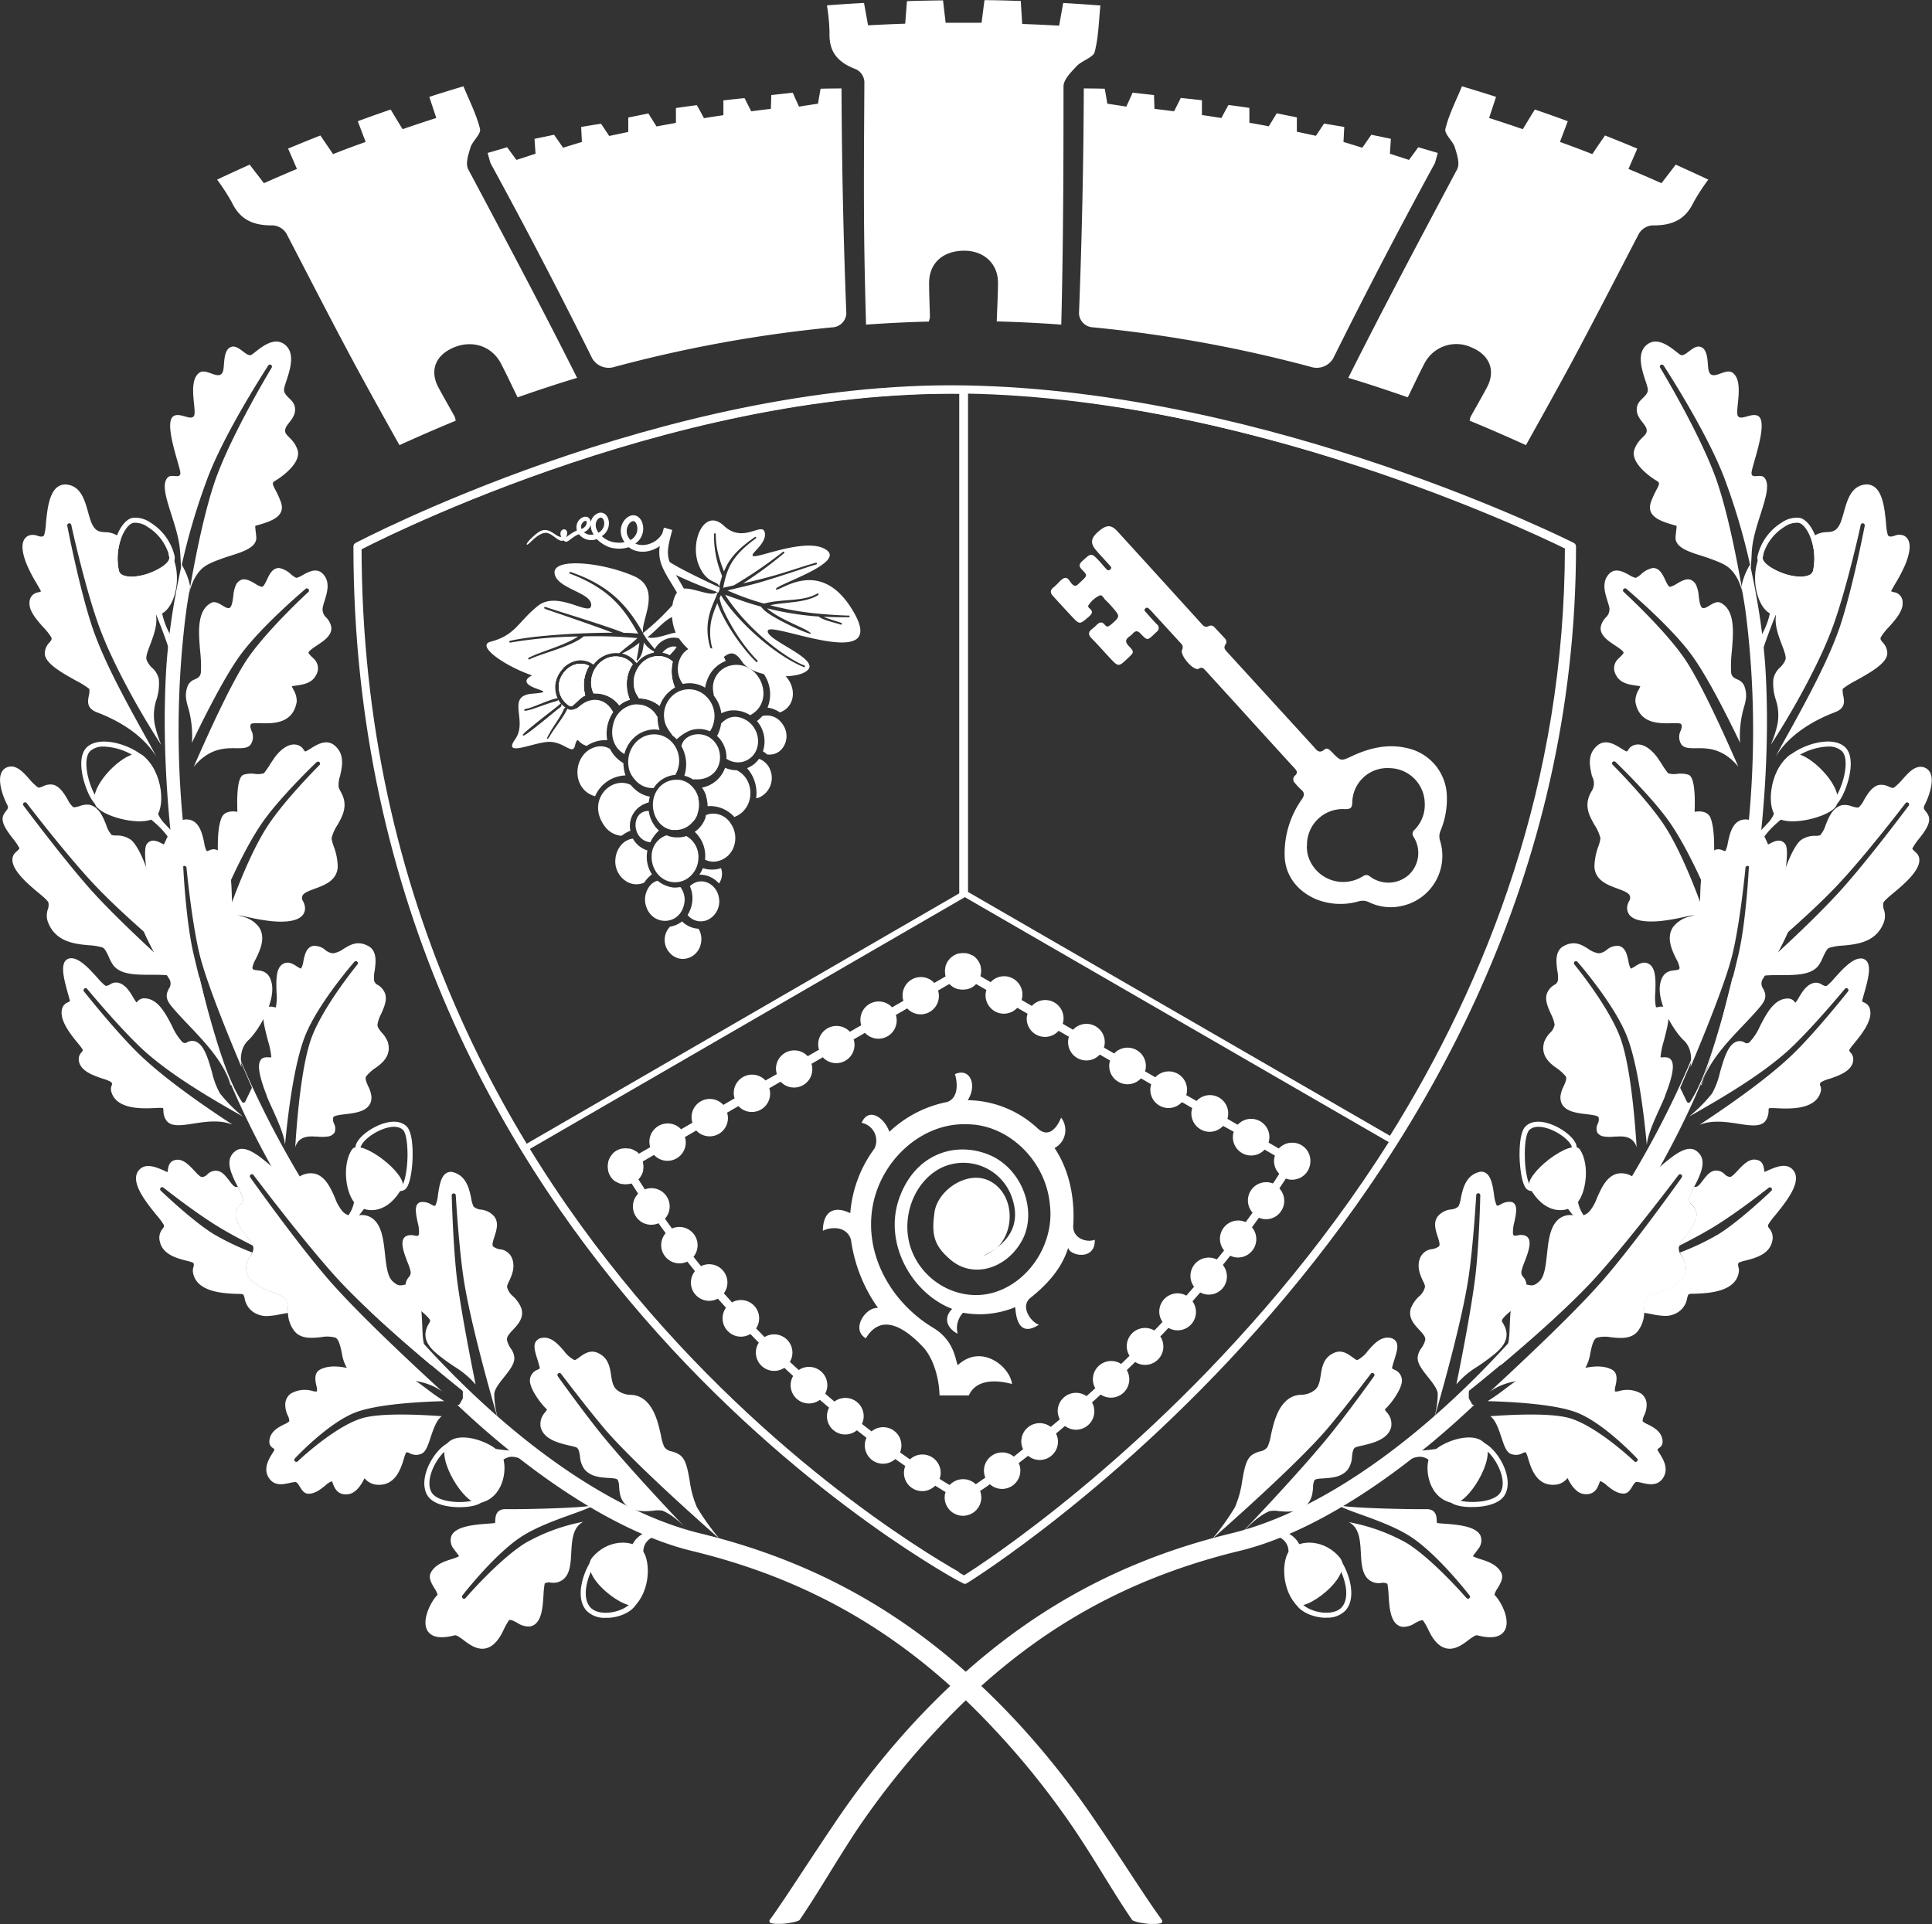 <svg xmlns="http://www.w3.org/2000/svg" viewBox="0 0 474.5 472.61"><rect x="0" y="0" width="474.5" height="472.61" fill="#333333" stroke="none"/><g id="b93264b1-7779-4a6c-92d7-9abe01316072" data-name="Calque 2"><g id="e1fbda6c-68d6-448f-86b2-99d2d0e17d4a" data-name="Calque 2"><path d="M87.2,134.59S162.6,94.78,236.34,96c75.38,1.25,149.14,38.58,149.14,38.58,0,162.13-149.14,253.8-149.14,253.8S87.2,310.08,87.2,134.59Z" style="fill:none"/><path d="M341.63,280c24.45-39,43.46-87.85,43.46-145.73,0,0-73.5-37.2-148.75-38.57V219.15Z" style="fill:none;stroke:#fff;stroke-miterlimit:10;stroke-width:1.5px"/><path d="M237,219.49V96h0C163.2,94.78,87.8,134.59,87.8,134.59c0,60.48,17.71,109.41,40.93,147.57Z" style="fill:none;stroke:#fff;stroke-miterlimit:10;stroke-width:1.5px"/><path d="M315.51,210.1a23,23,0,0,1,4.25-13.8c.66-1,.65-1.6-.21-2.35a13.39,13.39,0,0,1-1.5-1.6,1.22,1.22,0,0,1,0-1.84c.8-.72.43-1.2-.11-1.8q-6.72-7.35-13.41-14.73l-8.28-9.09c-.53-.59-1-1.27-1.93-.56,0,0-.09,0-.14,0-1.33.2-4.44-3.47-3.87-4.69A1.3,1.3,0,0,0,290,158l-7.33-8c-.14-.15-.27-.28-.42-.42-.31-.3-.65-.47-1-.08s-.05.62.18.88c.88,1,1.75,2,2.66,2.93a1.13,1.13,0,0,1,0,1.87c-.18.16-.35.33-.52.5-1.75,1.68-1.78,1.71-3.4,0-.69-.73-1.22-.85-1.91-.1a5,5,0,0,1-.88.77c-1,.72-1.07,1.36-.16,2.32,1.4,1.47,1.33,1.54-.21,3-2.31,2.19-2.31,2.2-4.45-.08-1.47-1.56-2.87-3.2-4.39-4.71-1-1-.91-1.69.15-2.46a12.51,12.51,0,0,0,1.1-1c.62-.57,1.24-.79,1.87,0s1,.44,1.57,0c2.28-2,2.3-2,.29-4.3a18.48,18.48,0,0,0-1.61-1.7c-.48-.44-.82-1.45-1.53-1.12a6.72,6.72,0,0,0-2.7,2.41c-.18.28.09.56.31.75,1,.85.49,1.42-.28,2.09-2.19,1.88-2.18,1.92-4.15-.18-1.5-1.6-3-3.25-4.47-4.85-.79-.83-.92-1.56.1-2.3.23-.17.42-.4.64-.59.66-.58,1.24-1.46,2-1.65.95-.25,1.28,1,1.92,1.55a.87.87,0,0,0,1.38,0l.86-.8c1.44-1.36,1.49-1.41.1-2.82-.83-.85-.7-1.36.12-2.12,2.19-2,2.16-2.08,4.2.09.53.57,1,1.18,1.55,1.76.3.34.63.68,1.1.23s.09-.72-.16-1c-1.1-1.24-2.25-2.45-3.33-3.7-1.43-1.67-1.31-2.92.35-4.41,2.12-1.9,3.27-2,4.87-.27Q284.65,141.7,294.89,153c.58.63,1,1.3,2.06.75a1.16,1.16,0,0,1,1.34.35c.83.89,1.68,1.77,2.5,2.68a1.16,1.16,0,0,1,.23,1.48c-.6.82-.16,1.32.36,1.89q10.62,11.61,21.23,23.24c.73.79,1.32,1.88,2.71.7.65-.55,1.33.18,1.86.72,2.16,2.22,2.15,2.19,4.92.89,4.5-2.1,9.15-3.12,14.08-1.79a12.33,12.33,0,0,1,9.17,11.85,20.14,20.14,0,0,1-1.54,8.27,3.45,3.45,0,0,0-.12,2.51,12.58,12.58,0,0,1-9.45,16,12.18,12.18,0,0,1-8-.92,3.5,3.5,0,0,0-2.52-.23,16.07,16.07,0,0,1-10.62-.56C317.88,218.5,315.56,214.29,315.51,210.1Zm5.45-2.31a10.36,10.36,0,0,0,.24,2.21,9,9,0,0,0,13.25,5.4c.63-.36,1.11-.75,1.95-.16a7.51,7.51,0,0,0,9.57-.32,7.37,7.37,0,0,0,1.22-9.34,1.25,1.25,0,0,1,.23-1.76,8.67,8.67,0,0,0,2.5-6.49,8.78,8.78,0,0,0-8.71-8.65,8.6,8.6,0,0,0-9.09,8.34c0,1.43-.44,1.78-1.86,1.73A8.78,8.78,0,0,0,321,207.79Z" style="fill:#fff"/><path id="a35d75e2-8e77-4616-9656-2d55f8d87b86" data-name="path1576" d="M259,282c3.65,5.44,5,12.32,4.59,19-.22,3.16,3.26,4.31,5.28,3.53.19,5.27-6.24,3.94-6.52,1.94-1.55,5.14-5.24,9.11-9.26,12.32-2.65,2.12.12,6,2.07,6.61-4,2.58-5.55,0-5.81-4.32a22.91,22.91,0,0,1-12.83,1.38,5.55,5.55,0,0,0-1.32,5.17c-3-1.62-3.33-4.17-1.34-6.12-9.84-3.74-16.87-16-13.07-27s13.64-14.22,21.93-10.93,12.09,13.86,8.4,20.91-12,9.73-17.6,5c-4.24-3.56-4.76-6.33-4-11.74s8.15-10.46,13.58-7.64,6.33,10.62,2.67,15.39c-1,1.36-2.23,1.78-4.46,3.15,7.6-3.77,9.34-8.95,7.06-14.95a12.61,12.61,0,0,0-17.25-6.82c-7,3.56-10.15,13-7.13,20.5,3.3,8.2,12.44,12.57,20.43,10,8.63-2.75,14.69-12.31,13.4-21.76-1.07-10.62-10.22-19.43-20.31-19.46-11.19-.45-21.49,9.05-23.28,20.74-1.82,11.89,5,23.27,15,29.28,5.27,3.17,5.42,8.1,6,9.16,5.8-5.41,12.81.33,13.32,4.62-3.33-.91-8.71-1.45-10.61,2.81-2.85,0-5.12,0-7.19,0-.07-3.75-1.32-9-4.1-11.94-3.77-4-9.95-8.85-14-2.09-3.79-2.25,0-7.78,3-7.45A37.73,37.73,0,0,1,209,304.5c-1.1-3.48-5.06-3.13-6.91-2.17.06-4.87,2.83-6.24,6.74-4.33a30.56,30.56,0,0,1,5.95-15.89,4.47,4.47,0,0,0-3.16-6.31c1.66-3.89,5.53-1.4,6.81,2.21a28.69,28.69,0,0,1,14.19-7.32c3.08-1.09,2.42-5.35,1.91-6.84,3.71-1.69,5.54,2.67,3.15,6.39a25.7,25.7,0,0,1,17.24,7c2.64,2.35,4.65-.17,5.69-2.71A5,5,0,0,1,259,282Z" style="fill:#fff;fill-rule:evenodd"/><path d="M87.8,134.25s75.4-39.81,149.13-38.58c75.39,1.25,149.14,38.58,149.14,38.58,0,162.13-149.14,253.8-149.14,253.8S87.8,309.74,87.8,134.25Z" style="fill:none;stroke:#fff;stroke-linejoin:round;stroke-width:2px"/><path d="M320.55,282a4.12,4.12,0,0,0-.69-.56,3.84,3.84,0,0,0-.77-.42,4.25,4.25,0,0,0-.84-.25,4.65,4.65,0,0,0-2.61.25,3.84,3.84,0,0,0-.77.42,4.12,4.12,0,0,0-.69.56s-.06.08-.1.12l-2.52-1.46a4.49,4.49,0,0,0-7.59-4.38l-2.52-1.46a4.49,4.49,0,0,0-2.05-5.22,4.47,4.47,0,0,0-5.53.84L291.34,269a4.53,4.53,0,0,0,.2-1.31,4.49,4.49,0,0,0-7.79-3.07l-2.52-1.46a4.5,4.5,0,0,0-7.59-4.39l-2.52-1.45a4.22,4.22,0,0,0,.21-1.31,4.49,4.49,0,0,0-7.79-3.07L261,251.47a4.22,4.22,0,0,0,.21-1.31,4.49,4.49,0,0,0-7.79-3.07l-2.52-1.46a4.49,4.49,0,0,0-7.59-4.38l-2.52-1.46c0-.13.07-.27.1-.4s0-.07,0-.1a4.45,4.45,0,0,0,.08-.81h0v0a4.26,4.26,0,0,0-.08-.8s0-.08,0-.12a4.51,4.51,0,0,0-.62-1.51.61.61,0,0,1-.07-.1,5,5,0,0,0-.51-.63h0a4,4,0,0,0-.89-.69s0,0,0,0l-.1,0a4.29,4.29,0,0,0-.58-.26l-.23-.09c-.22-.06-.44-.11-.67-.15l-.24,0a4.45,4.45,0,0,0-1.31.06l-.16,0a2.91,2.91,0,0,0-.39.12l-.29.09a.6.6,0,0,0-.11.06,3.55,3.55,0,0,0-.43.23l-.24.13-.09.07-.31.25-.28.23a1.13,1.13,0,0,0-.1.13,2.52,2.52,0,0,0-.21.25c-.08.1-.17.19-.25.31s0,.1-.08.15-.05.06-.07.1a4.69,4.69,0,0,0-.33.72l-.1.28-.06.25,0,.12v.06a4.26,4.26,0,0,0-.09.8h0v0a4.4,4.4,0,0,0,.07.73c0,.07,0,.14,0,.21a3.57,3.57,0,0,0,.1.35l-2.79,1.61a4.49,4.49,0,0,0-7.58,4.39l-2.78,1.61a4.49,4.49,0,0,0-7.58,4.39l-2.78,1.61a4.5,4.5,0,0,0-7.79,3.08,4.22,4.22,0,0,0,.21,1.31l-2.79,1.61a4.5,4.5,0,0,0-7.79,3.08,4.55,4.55,0,0,0,.22,1.31L188,265.4a4.5,4.5,0,0,0-7.79,3.08,4.54,4.54,0,0,0,.21,1.31l-2.78,1.61a4.48,4.48,0,0,0-7.58,4.38l-2.78,1.61a4.5,4.5,0,0,0-7.79,3.08,4.33,4.33,0,0,0,.21,1.32l-2.78,1.6h0a.58.58,0,0,0-.1-.12c-.07-.07-.16-.13-.24-.2a3.68,3.68,0,0,0-.39-.3s0,0-.06,0-.12-.06-.18-.1a3.1,3.1,0,0,0-.47-.26l-.12-.06a4.2,4.2,0,0,0-.5-.17l-.19-.05-.16,0a1.1,1.1,0,0,0-.18,0,3.68,3.68,0,0,0-.57-.06h-.33a3.68,3.68,0,0,0-.57.06h-.1a2.81,2.81,0,0,0-.48.12l-.15.05-.22.08a1.55,1.55,0,0,0-.22.12c-.1.05-.21.08-.31.14l-.22.15h0a4.82,4.82,0,0,0-.55.44l-.12.1,0,.06a4.51,4.51,0,0,0-.44.54l-.07.09-.05.1a4.52,4.52,0,0,0-.59,1.44l0,.08v.08a4.46,4.46,0,0,0-.09.81,6.53,6.53,0,0,0,.08.76.41.41,0,0,1,0,.11.32.32,0,0,1,0,.09,4.76,4.76,0,0,0,.49,1.28l.11.15a.36.36,0,0,0,0,.09l.08.09a3.54,3.54,0,0,0,.38.47,1.13,1.13,0,0,1,.1.13l0,0a5.18,5.18,0,0,0,.58.47l.07.06.09,0a4.52,4.52,0,0,0,.88.44l.3.1.22.05.13,0h.08a4.26,4.26,0,0,0,.8.09,4.36,4.36,0,0,0,.8-.09h.07l.13,0,.23-.05.24-.08,1.62,2.52a4.49,4.49,0,0,0,5,7.26c.58.82,1.17,1.63,1.76,2.44a4.49,4.49,0,0,0-1.1,2.9,4.4,4.4,0,0,0,.92,2.74h0a4.49,4.49,0,0,0,3.59,1.78,4.6,4.6,0,0,0,1.91-.44c.62.79,1.25,1.57,1.87,2.34a4.6,4.6,0,0,0-1,2.76,4.49,4.49,0,0,0,6.62,4l2,2.23a4.47,4.47,0,0,0-.83,2.6,4.41,4.41,0,0,0,1.2,3.06,4.47,4.47,0,0,0,5.62.8l2.07,2.13a4.59,4.59,0,0,0-.72,2.42,4.5,4.5,0,0,0,7,3.75c.72.69,1.44,1.36,2.16,2a4.48,4.48,0,0,0,.88,5.62h0a4.5,4.5,0,0,0,5.68.25l2.26,1.93a4.69,4.69,0,0,0-.52,2.06,4.49,4.49,0,0,0,7.35,3.49l2.36,1.84a4.5,4.5,0,0,0,4.07,6.38,4.54,4.54,0,0,0,3-1.16c.84.6,1.67,1.17,2.46,1.72a4.48,4.48,0,0,0,7.34,4.83c1,.6,1.8,1.12,2.55,1.57,0,.15-.1.29-.13.44a4.31,4.31,0,0,0-.09.88,4.53,4.53,0,0,0,1.32,3.18,5.19,5.19,0,0,0,.68.56,4.8,4.8,0,0,0,1.62.67,4.35,4.35,0,0,0,1.76,0,4.8,4.8,0,0,0,1.62-.67,5.19,5.19,0,0,0,.68-.56,4.12,4.12,0,0,0,.56-.69,5.19,5.19,0,0,0,.42-.77,5.05,5.05,0,0,0,.25-.84,4.38,4.38,0,0,0,.09-.88,4.31,4.31,0,0,0-.09-.88,4,4,0,0,0-.21-.7c.71-.49,1.51-1,2.4-1.67a4.5,4.5,0,0,0,3,1.15,4.45,4.45,0,0,0,2.65-.87,4.51,4.51,0,0,0,1.44-5.49c.74-.56,1.51-1.15,2.3-1.77a4.49,4.49,0,0,0,7.34-3.47,4.44,4.44,0,0,0-.49-2c.73-.6,1.47-1.22,2.21-1.86a4.49,4.49,0,0,0,2.72.92,4.51,4.51,0,0,0,3.92-6.7l2.14-1.94a4.5,4.5,0,0,0,6.4-6c.68-.66,1.37-1.33,2.06-2a4.49,4.49,0,0,0,6.92-3.77,4.55,4.55,0,0,0-.75-2.51q1-1,2-2.1a4.5,4.5,0,0,0,5.91-6.52l1.9-2.18a4.46,4.46,0,0,0,5.55-1.09,4.5,4.5,0,0,0,1-2.86,4.56,4.56,0,0,0-1-2.8c.61-.75,1.21-1.51,1.82-2.27a4.4,4.4,0,0,0,1.9.44,4.51,4.51,0,0,0,3.43-7.42l1.71-2.35a4.43,4.43,0,0,0,5.41-1.57,4.46,4.46,0,0,0,.81-2.56,4.55,4.55,0,0,0-1.2-3.08l1.6-2.42a4.75,4.75,0,0,0,.64.2,4.31,4.31,0,0,0,.88.09,4.38,4.38,0,0,0,.88-.09,5.09,5.09,0,0,0,.84-.26,4.37,4.37,0,0,0,.77-.41,4.3,4.3,0,0,0,1.25-1.25,4.37,4.37,0,0,0,.41-.77,5.09,5.09,0,0,0,.26-.84,4.38,4.38,0,0,0,.09-.88A4.5,4.5,0,0,0,320.55,282ZM313,286.07a4.25,4.25,0,0,0,.25.84,3.84,3.84,0,0,0,.42.77,4.63,4.63,0,0,0,.52.65c-.52.79-1,1.59-1.56,2.37a4.49,4.49,0,0,0-6.14,4.18,4.56,4.56,0,0,0,1.14,3l-1.69,2.31a4.49,4.49,0,0,0-5.3,6.95c-.59.76-1.19,1.49-1.79,2.23a4.49,4.49,0,0,0-5.59,6.7c-.63.73-1.26,1.47-1.89,2.18a4.48,4.48,0,0,0-5.86,6.46c-.66.71-1.32,1.41-2,2.11a4.49,4.49,0,0,0-6.78,3.85,4.55,4.55,0,0,0,.68,2.36c-.69.68-1.38,1.37-2.06,2a4.5,4.5,0,0,0-6.94,3.75A4.55,4.55,0,0,0,269,341c-.72.66-1.44,1.3-2.15,1.94a4.5,4.5,0,0,0-7.08,3.7,4.6,4.6,0,0,0,.52,2l-2.22,1.86a4.51,4.51,0,0,0-5.55.06h0a4.48,4.48,0,0,0-1.69,3.51,4.36,4.36,0,0,0,.44,1.89L249,357.8a4.48,4.48,0,0,0-7,5.16l-2.35,1.63a4.47,4.47,0,0,0-4-1.16,4.06,4.06,0,0,0-.84.25,4.21,4.21,0,0,0-.78.42,4.5,4.5,0,0,0-.68.56.64.64,0,0,0-.1.13q-1.11-.66-2.49-1.53a4.26,4.26,0,0,0,.27-1.49,4.49,4.49,0,0,0-7.54-3.3c-.79-.54-1.6-1.11-2.44-1.71a4.48,4.48,0,0,0-7-5.16l-2.36-1.83a4.41,4.41,0,0,0,.43-1.87,4.49,4.49,0,0,0-7.18-3.63c-.75-.63-1.51-1.27-2.27-1.94a4.4,4.4,0,0,0,.52-2.06,4.46,4.46,0,0,0-1.5-3.37h0a4.49,4.49,0,0,0-5.52-.37c-.72-.66-1.45-1.34-2.18-2a4.48,4.48,0,0,0,.63-2.26,4.49,4.49,0,0,0-6.84-3.84l-2.08-2.13a4.48,4.48,0,0,0-5.92-6.39c-.66-.73-1.31-1.48-2-2.22a4.49,4.49,0,0,0-5.62-6.68c-.61-.76-1.23-1.52-1.84-2.3a4.49,4.49,0,0,0-5.28-6.95c-.58-.79-1.16-1.59-1.73-2.4a4.48,4.48,0,0,0,.38-5.54h0a4.47,4.47,0,0,0-5.31-1.66l-1.59-2.47h0l0,0a3.94,3.94,0,0,0,.49-.59l.1-.16a5.07,5.07,0,0,0,.35-.65l0,0a4.54,4.54,0,0,0,.23-.74,1.77,1.77,0,0,1,0-.2,4.4,4.4,0,0,0,.07-.73v0h0a3.84,3.84,0,0,0-.08-.76.31.31,0,0,0,0-.1s0-.06,0-.09-.06-.24-.1-.37l2.78-1.61a4.49,4.49,0,0,0,7.79-3.07,4.22,4.22,0,0,0-.21-1.31l2.79-1.62a4.49,4.49,0,0,0,7.78-3.07,4.22,4.22,0,0,0-.21-1.31l2.79-1.61a4.49,4.49,0,0,0,7.58-4.39l2.78-1.61a4.49,4.49,0,0,0,7.58-4.39l2.78-1.61a4.49,4.49,0,0,0,7.79-3.07,4.55,4.55,0,0,0-.21-1.32l2.78-1.61a4.49,4.49,0,0,0,7.79-3.07,4.28,4.28,0,0,0-.21-1.32l2.79-1.61a4.48,4.48,0,0,0,7.57-4.39l2.79-1.61.09.11a0,0,0,0,1,0,0l.09.07a4.54,4.54,0,0,0,.48.39l.11.1.13.06.12.09a5.93,5.93,0,0,0,.68.31,2.42,2.42,0,0,0,.35.12l.2.05.14,0h.08a4.36,4.36,0,0,0,.8.09,5.16,5.16,0,0,0,.79-.08l.18,0a4.83,4.83,0,0,0,.74-.22l.06,0a5.62,5.62,0,0,0,.64-.34l.16-.11a4.78,4.78,0,0,0,.73-.63l2.52,1.46a4.54,4.54,0,0,0-.21,1.31,4.52,4.52,0,0,0,4.5,4.52,4.53,4.53,0,0,0,3.3-1.45l2.52,1.46a4.22,4.22,0,0,0-.21,1.31A4.49,4.49,0,0,0,260,253.2l2.53,1.46a4.22,4.22,0,0,0-.21,1.31,4.49,4.49,0,0,0,7.79,3.07l2.52,1.46a4.49,4.49,0,0,0,7.59,4.38l2.52,1.46a4.45,4.45,0,0,0,2,5.22,4.48,4.48,0,0,0,2.25.61,4.53,4.53,0,0,0,3.3-1.45l2.52,1.46a4.54,4.54,0,0,0-.21,1.31,4.52,4.52,0,0,0,4.5,4.52,4.53,4.53,0,0,0,3.3-1.45L303,278a4.49,4.49,0,0,0,7.59,4.38l2.53,1.47a4.45,4.45,0,0,0-.22,1.32A4.38,4.38,0,0,0,313,286.07Z" style="fill:#fff"/></g><g id="a838c56b-ee58-48db-afcc-9c4d5d2d100f" data-name="Mode Isolation"><path d="M251.05,5.89c3.22.11,6,.24,9.08.41.33-1.87.63-3.56,1-5.57,2.85.17,5.62.35,9.13.62-.4,3.78-.44,7.68-1.41,11.44-.34,1.31-3.24,2.17-4.44,3.47-1.42,1.53-3.22,3.29-3.21,5,0,19.38-.05,38.77-.55,58.48-5.3-.39-10.26-.64-15.85-.79.11-3.16.28-6.26.31-9.36.07-4.82-3.5-8.16-8.66-8s-8.3,3.29-8.26,8c0,2.77.14,5.54.2,8.31a6,6,0,0,1-.28,1.09c-4.87.12-9.85.35-15.41.75-.21-7.71-.4-15.34-.47-23-.12-12.21,0-24.43.06-36.65A3.66,3.66,0,0,0,210.2,17c-5.38-2-6.6-5.19-6.47-9.08a48.24,48.24,0,0,0-.63-6.6c3.21-.25,6-.43,9.1-.6.32,1.77.63,3.48,1,5.5,2.93-.16,5.82-.29,9.12-.4.14-1.81.27-3.53.43-5.54,2.84-.09,5.61-.15,8.86-.19.2,1.75.4,3.47.64,5.5,2.78,0,5.49,0,8.83,0,.21-1.69.44-3.5.71-5.55,3,0,5.73.1,8.92.2C250.8,2,250.92,3.71,251.05,5.89Z" style="fill:#fff"/><path d="M98.87,31.73c2.92-1,5.43-1.84,8.28-2.75-.57-1.74-1.1-3.32-1.71-5.19,2.61-.84,5.15-1.63,8.38-2.59,1.4,3.43,3.18,6.85,4.07,10.46.3,1.26-1.87,3-2.33,4.54-.55,1.82-1.32,4-.53,5.45,9,16.91,18,33.82,26.7,51.16-4.92,1.49-9.5,3-14.61,4.79-1.37-2.8-2.65-5.56-4.07-8.27-2.17-4.24-6.93-5.91-11.55-4s-6,5.74-3.83,9.82c1.29,2.42,2.68,4.79,4,7.19a4.83,4.83,0,0,1,.25,1c-4.39,1.81-8.86,3.75-13.82,6-3.73-6.67-7.4-13.28-11-19.92-5.71-10.64-11.2-21.36-16.76-32.06a4.22,4.22,0,0,0-3.33-2c-5.84.11-8.43-2.25-10.09-5.69a51.33,51.33,0,0,0-3.6-5.55c2.82-1.33,5.25-2.44,8-3.68C62.51,42,63.57,43.36,64.82,45c2.59-1.15,5.16-2.27,8.11-3.5l-2.17-5c2.54-1.06,5-2.07,7.93-3.22l3.12,4.58c2.49-1,4.93-1.91,8-3-.59-1.54-1.22-3.19-1.93-5.08,2.67-1,5.19-1.88,8.08-2.88C96.84,28.41,97.74,29.87,98.87,31.73Z" style="fill:#fff"/><path d="M142.73,31.19c.07,1.42.12,2.42.19,3.68-1.42.42-2.88.87-4.62,1.42-.74-1.07-1.39-2-2.22-3.19l-4.8,1c.08,1.27.15,2.36.25,3.66-1.52.48-3,1-4.7,1.52l-2.28-3.11-4.79,1.4c.23.86.7,2.49.7,2.49q13,23.82,25,48a4.69,4.69,0,0,0,5.4,2.08,328,328,0,0,1,53.53-9.73A3.6,3.6,0,0,0,207.86,77q-1.08-27.61-1.18-55.27s-3.2,0-5.15.07c-.22,1.23-.4,2.3-.63,3.67-1.56.23-3.11.47-4.67.72-.51-1.16-1-2.16-1.52-3.42l-5.29.58c0,1.14-.07,2.22-.1,3.39-1.61.19-3.21.39-4.82.6l-1.64-3.24c-1.57.16-3.26.34-5.19.56,0,1.36,0,2.44,0,3.63-1.59.24-3.19.48-4.78.74-.49-.92-1-1.9-1.75-3.2-1.56.2-3.24.43-5.13.71,0,1.37,0,2.45,0,3.65q-2.38.42-4.77.87l-2-3.19c-2.75.56-2.19.45-4.94,1,0,1.24,0,2.34,0,3.53l-4.68,1-2-3C146.32,30.58,144.79,30.83,142.73,31.19Z" style="fill:#fff"/><path d="M374,31.73c-2.92-1-5.43-1.84-8.28-2.75.58-1.74,1.1-3.32,1.71-5.19-2.61-.84-5.15-1.63-8.37-2.59-1.41,3.43-3.18,6.85-4.07,10.46-.31,1.26,1.86,3,2.32,4.54.55,1.82,1.32,4,.53,5.45-9,16.91-18,33.82-26.7,51.16,4.92,1.49,9.5,3,14.62,4.79,1.36-2.8,2.65-5.56,4.06-8.27a8.8,8.8,0,0,1,11.55-4c4.54,1.86,6,5.74,3.83,9.82-1.29,2.42-2.67,4.79-4,7.19a4.83,4.83,0,0,0-.25,1c4.39,1.81,8.86,3.75,13.82,6,3.73-6.67,7.4-13.28,11-19.92,5.71-10.64,11.2-21.36,16.77-32.06a4.2,4.2,0,0,1,3.32-2c5.85.11,8.43-2.25,10.09-5.69a50,50,0,0,1,3.61-5.55c-2.83-1.33-5.26-2.44-8-3.68L408.06,45c-2.59-1.15-5.16-2.27-8.11-3.5.71-1.63,1.39-3.17,2.17-5-2.54-1.06-5-2.07-7.93-3.22-1,1.46-2,2.89-3.12,4.58-2.49-1-4.93-1.91-7.95-3,.59-1.54,1.22-3.19,1.93-5.08-2.67-1-5.19-1.88-8.08-2.88C376,28.41,375.14,29.87,374,31.73Z" style="fill:#fff"/><path d="M330.15,31.19c-.07,1.42-.12,2.42-.19,3.68,1.42.42,2.89.87,4.62,1.42l2.22-3.19,4.8,1c-.08,1.27-.15,2.36-.24,3.66l4.69,1.52,2.28-3.11,4.79,1.4c-.23.86-.7,2.49-.7,2.49q-13,23.82-25,48a4.69,4.69,0,0,1-5.4,2.08,328,328,0,0,0-53.53-9.73A3.6,3.6,0,0,1,265,77q1.08-27.61,1.18-55.27s3.2,0,5.15.07c.22,1.23.4,2.3.63,3.67,1.56.23,3.12.47,4.67.72.51-1.16,1-2.16,1.53-3.42l5.28.58c0,1.14.07,2.22.1,3.39,1.61.19,3.22.39,4.82.6L290,24.06c1.58.16,3.26.34,5.19.56,0,1.36,0,2.44,0,3.63,1.6.24,3.19.48,4.78.74.5-.92,1-1.9,1.75-3.2,1.56.2,3.24.43,5.13.71,0,1.37,0,2.45,0,3.65q2.38.42,4.77.87l1.95-3.19c2.75.56,2.19.45,4.94,1,0,1.24,0,2.34,0,3.53l4.68,1,2-3C326.56,30.58,328.09,30.83,330.15,31.19Z" style="fill:#fff"/><path d="M141.38,162.27l0,0S141.39,162.28,141.38,162.27Z"/><path d="M166.25,149.94c0-.06-.41-1.72-.48-1.72a7,7,0,0,0-.86.71,59,59,0,0,1-7,6.58,2.16,2.16,0,0,0,1,1.12c1.92-1.43,3.94-3.95,6-5,.59-.3,1-.43.92-.51C165.59,150.62,166.55,150.42,166.25,149.94Z" style="fill:#fff"/><path d="M156.55,156.74a110.31,110.31,0,0,0-13.19-.42,9.6,9.6,0,0,1-1.37.94c-3.46,2-9.47,3.44-11.94,4.7a.21.21,0,0,1-.2-.38c2.72-1.48,8.71-2.94,12.14-5.23a104.62,104.62,0,0,0-16.65,1.49.21.21,0,1,1-.09-.42c5.8-1.35,17.36-2,25.2-2-1.21-.47-2.38-.89-3.78-1.4-13-4.62-13.19-4.38-13-4.79,0-.06.09-.19.32-.12,5.78,1.9,14.06,4.33,19.2,6.34,1.44,0,2.65.1,3.56.2-3.24-5.66-6.58-10.9-16.79-14.75a.22.22,0,0,1,.14-.41c8.76,3,13.47,7.39,17.58,14.56l.32.52c-.93-2.77,4.86-10.93-2.32-14.06-7.83-3.42-19.86-4.58-19.48-.74s9.07,4.7,9,7.84-8.15-3.73-13.08.21-5.45,7.19-11.65,8.81c-4.63,1.21,8.11,9.07,16.1,9.61a6.56,6.56,0,0,1,.32-1,6.78,6.78,0,0,1,4.05-3.76,5.21,5.21,0,0,1,4.18.39l.66.39a6.86,6.86,0,0,1,6.29-2.8l.56-.46c.79-.66,1.63-1.34,2.51-2Z" style="fill:#fff"/><path d="M158.37,156.27l.17.26,0,.05.22.31c.41.57,1.07,1.39,1.73,2.18l.32.4a5.3,5.3,0,0,1,4.07-2.8,5.07,5.07,0,0,1,2.16.21,3.61,3.61,0,0,0,.1-.76c0-2.39-6.28,1.93-8.8.07a.61.61,0,0,1-.16-.16h0Z" style="fill:#fff"/><path d="M165.16,158.81a3.82,3.82,0,0,0-2.47,1.54,5.11,5.11,0,0,1,1.76.6,11,11,0,0,0,1.74-2.06A3,3,0,0,0,165.16,158.81Z" style="fill:#fff"/><path d="M160.62,160a5.91,5.91,0,0,1-2.47-2.19h0c-.06.43-.13,1-.27,1.65a5,5,0,0,1-1.35,2.83.22.22,0,0,1-.17-.25c0-.22.09-.44.12-.65.13-.68.25-1.37.36-2.1.09-.58.16-1,.2-1.4-.39.3-.78.59-1.28.94a20.33,20.33,0,0,1-3,1.68,6.65,6.65,0,0,1,1,.34,5.63,5.63,0,0,1,2.16,1.56l.46.49a6.65,6.65,0,0,1,4.18-2.56h0C160.6,160.25,160.6,160.14,160.62,160Z" style="fill:#fff"/><path d="M160.71,161.24a5.22,5.22,0,0,1,4.53,1.29,9.87,9.87,0,0,0-.16,3.91,10.87,10.87,0,0,0,.69,2.42,8.3,8.3,0,0,0-3.77,4.55,7.92,7.92,0,0,0-5.06-1.85,1.27,1.27,0,0,0-.15-.31C154.1,167.6,156.37,162,160.71,161.24Z" style="fill:#fff"/><path d="M155.41,163.17a8.58,8.58,0,0,0-1.47,5.13,9,9,0,0,0,.46,2.74c0,.15.17.51.31.84a8.36,8.36,0,0,0-1.42.56,7.53,7.53,0,0,0-1.19.84,7.37,7.37,0,0,0-6.31-2.94,6,6,0,0,1-.59-3.15,6.55,6.55,0,0,1,2.54-4.74,5.66,5.66,0,0,1,5.68-.77A5.15,5.15,0,0,1,155.41,163.17Z" style="fill:#fff"/><path d="M138.72,172.45l-.26-.29a5.54,5.54,0,0,1-.77-5.64c1.54-3.32,4.85-4.17,7-2.94a9,9,0,0,0-1.17,6.26,7.15,7.15,0,0,0,.21,1c-1.32.53-2.91,2.61-3.43,2.66S138.74,172.47,138.72,172.45Z" style="fill:#fff"/><path d="M168.31,145.26c-.41-.83-.82-1.53-1.33-2.39-3.51-5.85-3.53-6.54-1.87-12.7l-2.06-.55-.13.49c-1.76,6.47-1.35,7.86,2.35,13.8.54.86,1.07,1.74,1.52,2.64C167.35,145.93,167.64,145.49,168.31,145.26Z" style="fill:#fff"/><path d="M164.5,130.52a9.64,9.64,0,0,0-1-.77.22.22,0,0,0-.32.12c-1.07,3.46-4.93,4.7-7.14,3.64a4.45,4.45,0,0,0,1.52-5.55c-2.06-3.8-7.19.94-4.17,5.23a7.31,7.31,0,0,1-1.58.11,5.91,5.91,0,0,1-4-1.6c3-2,1.71-6.34-.72-5.71a2.92,2.92,0,0,0-2,2.3,1.47,1.47,0,0,0-.4-1c-1.2-1.16-3.68.65-3,3a12.23,12.23,0,0,0-2.67,1.72l0,0a3,3,0,0,0,.24-.71c.38-2-2.36-1.53-1.42.61-1.45-.07-2.78-2.41-5-1.51-1,.38-3.78,3-3.45,3.36s2.25-2.56,4.43-2.86c1.55-.21,3.06,2,4.19,1.94a1,1,0,0,0,.38-.11c.87.88,1.33-.16,3-1.13a3.28,3.28,0,0,1,.81-.36,3.87,3.87,0,0,0,4.38,1.18,8.63,8.63,0,0,0,3.08,2,8.28,8.28,0,0,0,4.77,0c3,2.35,8.42.85,10.12-3.55A.2.2,0,0,0,164.5,130.52Zm-9.64,2.12a3,3,0,0,1-.18-4.18c.66-.64,1.23-.63,1.63.24A3.13,3.13,0,0,1,154.86,132.64Zm-12.05-2.71c-.45-1.29.85-2.26,1.19-1.93C144.19,128.18,144.2,129.4,142.81,129.93Zm4.2.93c-1.69-2.23.11-4.16.84-3.64S148.84,129.74,147,130.86Zm-1.94-2a4.2,4.2,0,0,0,.73,2.42,2.73,2.73,0,0,1-2.39-.54A2.83,2.83,0,0,0,145.07,128.91Z" style="fill:#fff"/><path d="M169.82,159.11a1.1,1.1,0,0,0,.55-.41h0l.19,0,.28,0,.68.07c.16,0,.43.06.7.09s.58.07.87.12l1.57.27.82.13.32.06.06,0a1.07,1.07,0,0,0,.53.2h0l.08.09a6.45,6.45,0,0,1,1.77,2.63,7.79,7.79,0,0,0-4.3,4.06,9.39,9.39,0,0,0-.76,2.5l-.4-.24a7.31,7.31,0,0,0-5.06-.67,5.24,5.24,0,0,1-.74-1.25C165.57,163.52,167.28,159.88,169.82,159.11Z" style="fill:#fff"/><path d="M203.84,155.36Z" style="fill:#fff"/><path d="M198.78,156.64Z" style="fill:#fff"/><path d="M169.44,156Z" style="fill:#fff"/><path d="M209.83,150.64c-8.17-14.56-18.57-4.95-19.26-5.88s16.86-6.26,12.53-9.58-15.9,1.53-17.84,1.44,3.15-2.87,2.58-5.76-5.25,2.83-10.06-1.72-8.43,3.93-6.2,9.55,5.72,3.45,4.9,6.21c0-.2.09-.39.13-.58,0,0,0,0,0-.07h0c.23-1,.47-1.9.75-2.76l0,0a25.62,25.62,0,0,1-2-10.32.22.22,0,0,1,.43,0,19.89,19.89,0,0,0,.77,5.52,30.56,30.56,0,0,0,1.26,3.68c1.16-2.91,3.11-5.37,7.56-8.43a.26.26,0,0,1,.16-.06.2.2,0,0,1,.14.06.23.23,0,0,1,0,.26.23.23,0,0,1-.07.07l0,0c-5.93,4.34-7.09,7.4-8,12.11.7-.17,1.57-.36,2.59-.58a112.3,112.3,0,0,0,12.09-8.25.21.21,0,0,1,.28.32,94.36,94.36,0,0,1-10.07,7.42c2.88-.65,6.51-1.52,10.59-2.81,2.93-.9,4.2-1.38,7.25-2.25h.07a.21.21,0,0,1,.23.14s0,.05,0,.07a.23.23,0,0,1-.15.21h0l-1,.28-.53.17c-15.29,5.09-13.66,4.25-20.3,5.95,1.15.48,2.55,1.08,3.62,1.47,1.7.64,3.51,1.22,5.36,1.74,4.68-1.26,9.57-.38,13.09-2.47a.22.22,0,0,1,.23.37c-3.22,2-8.06,1.67-11.81,2.51a72.45,72.45,0,0,0,11.09,2h0c4,.4,6.95.5,7.91.54l.37,0a.19.19,0,0,1,.12,0l0,.05a.22.22,0,0,1-.19.35h-.22c-.56,0-1.12,0-1.69,0-1.39,0-2.82-.05-4.26-.13,1.29.63,3.74,1.26,4.39,1.55a.22.22,0,0,1-.17.4c-.83-.33-4.6-1.12-5.42-2l-1.14-.07a73.64,73.64,0,0,1-11.56-1.94c.19.17.39.35.67.57,3.21,2.47,8.83,4.33,10,5.47s-7.61-2.79-10.53-4.92A6.72,6.72,0,0,1,186.9,149c-1.75-.47-3.46-1-5.08-1.58l-.73-.26-3-1.06c.32.51.77,1.2,1.47,2.14,6.26,8.49,15.08,14.24,18.05,15.23a.22.22,0,0,1-.17.4c-7.7-3.17-16.8-11.8-20.38-17.68-.09.22-.21.47-.33.75.15.52.21,2,2.71,6.36a44.53,44.53,0,0,0,6.61,9,.22.22,0,0,1-.3.31c-3.36-3.19-7.9-9.64-9.57-14.46a24.51,24.51,0,0,0-1.4,3.91,14.6,14.6,0,0,0,.88,9.19.22.22,0,0,1-.34.25l-.06-.08c-3.4-8.12-.12-12.61,1-15.9l0-.05h0v0c.08-.25.12-.42.16-.54h0c-.83,2.75-7.78-1.88-9.8.19s-2.29,8.09.06,11.58,6.93,6.66,9.25,5.77,3.64-4,6.37.12,14.34,4.56,16.31,1.72-11-7.35-10-9.47S218,165.21,209.83,150.64Z" style="fill:#fff"/><path d="M176.62,144.25c-.34-.16-9.58-4.38-12.42-6.38a.21.21,0,0,0-.25,0,.21.21,0,0,0-.07.24,13.79,13.79,0,0,1,.58,2.27.26.26,0,0,0,.11.16,107.05,107.05,0,0,0,11.9,5C176.52,145.23,177,144.4,176.62,144.25Z" style="fill:#fff"/><path d="M193.06,166.21h0c2.68,3,2.11,7.49-1.52,8.78a7.23,7.23,0,0,0-1.87-.92,7.63,7.63,0,0,0-1.16-.26,8.75,8.75,0,0,0-1.45-8.94A5.29,5.29,0,0,1,193.06,166.21Z" style="fill:#fff"/><path d="M182.59,187.08a5,5,0,0,1-4.18-.71,7.11,7.11,0,0,0-2.3-5.59,9.31,9.31,0,0,0,1-3.07l.1-.08c1.79-1.83,3.79-2,6-.78C187.35,179.35,187.19,185.64,182.59,187.08Z" style="fill:#fff"/><path d="M171.53,210.74a6.19,6.19,0,0,1-1.78,4.28,5.48,5.48,0,0,1-6.88.85,5.81,5.81,0,0,1-1.82-1.84,6.61,6.61,0,0,1-1-3.86,5.34,5.34,0,0,1,3.68-5c.19.08.37.16.56.22a4,4,0,0,0,.46.13c.16,0,.31.07.47.09l.5.07h.42a6.53,6.53,0,0,0,1.78-.14c.22-.05.43-.11.64-.18A5.85,5.85,0,0,1,171.53,210.74Z" style="fill:#fff"/><path d="M159.08,199.2h.27a.49.49,0,0,1,0,.12,8.16,8.16,0,0,0,1.63,3.79,7.32,7.32,0,0,0,.86.9,9.4,9.4,0,0,0-2.12,2.88C155.11,206.38,154.89,199.39,159.08,199.2Z" style="fill:#fff"/><path d="M152.89,184.92a5.34,5.34,0,0,1-1-.85,3.56,3.56,0,0,1-.47-.59,6.43,6.43,0,0,1-1.07-3.51,7.83,7.83,0,0,1,.27-2.13,6.21,6.21,0,0,1,5.2-4.8,7.33,7.33,0,0,1,2.16.19,5.42,5.42,0,0,1,3.16,2.33v0l.36.58a9.54,9.54,0,0,0,.5,3.18,8.84,8.84,0,0,0-.92-.14h-.05a7.51,7.51,0,0,0-4.22,1.16,8.26,8.26,0,0,0-3.31,4.34c-.06.2-.11.37-.15.53A3.64,3.64,0,0,1,152.89,184.92Z" style="fill:#fff"/><path d="M154.64,189.42a7.27,7.27,0,0,1,.09-4.75c1.9-4.92,7.87-5.75,10.8-1.76a6.76,6.76,0,0,1,.4,7.28s0,.09-.05.14a7,7,0,0,0-3.71,1.44,7.59,7.59,0,0,0-.78.7l0,0,0,0h0l0,0-.09.1-.18.2c-.11.13-.21.28-.32.42s-.16.25-.24.38h-.05a5.53,5.53,0,0,1-4.52-2A6.64,6.64,0,0,1,154.64,189.42Z" style="fill:#fff"/><path d="M170.1,201.94a6,6,0,0,1-.67.66,5.52,5.52,0,0,1-2,1.07,5.28,5.28,0,0,1-1.29.2h-.39l-.32,0-.35,0a2.29,2.29,0,0,1-.36-.07,5.13,5.13,0,0,1-1.4-.54,5.39,5.39,0,0,1-1.25-1,6.56,6.56,0,0,1-1.56-3.07,7,7,0,0,1,.17-3.63,6.27,6.27,0,0,1,.83-1.63c.09-.12.17-.25.27-.37l.15-.17.08-.09,0,0h0l0,0a3.48,3.48,0,0,1,.34-.33l.34-.28a5.55,5.55,0,0,1,1.57-.84,5.09,5.09,0,0,1,.85-.23,4.8,4.8,0,0,1,.85-.08h.21l.21,0h.2l.23,0a4.36,4.36,0,0,1,.78.17,5.34,5.34,0,0,1,1.43.66,5.79,5.79,0,0,1,1.12,1,6.05,6.05,0,0,1,.8,1.12,6.3,6.3,0,0,1,.49,1.15l.09.28,0,.15v0s0,.05,0,0h0v.1c.05.22.07.38.1.56a6.87,6.87,0,0,1,0,1.82,5.67,5.67,0,0,1-.26,1.12c0,.13-.08.23-.1.29l0,.09h0l0,.12-.05.11-.07.15a7.54,7.54,0,0,1-.58,1A6.33,6.33,0,0,1,170.1,201.94Z" style="fill:#fff"/><path d="M171.16,191.45c-.23,0-.61,0-1,0a4.68,4.68,0,0,0-.44-.27,6.85,6.85,0,0,0-.87-.4,6.41,6.41,0,0,0-.78-.23,9.36,9.36,0,0,0,.29-1.12,9,9,0,0,0-1-6.13v0c.61-3.44,6.76-4.5,9,.3C177.88,187.39,175.7,191.43,171.16,191.45Z" style="fill:#fff"/><path d="M179.82,163.4c7-1.1,10.81,8.9,4.42,12.27a7.68,7.68,0,0,0-4.54-1.17,6.67,6.67,0,0,0-2.54.72,8.78,8.78,0,0,0-1.85-4.34c-.07-.5-.15-1.1-.16-1.15A5.6,5.6,0,0,1,179.82,163.4Z" style="fill:#fff"/><path d="M175.21,177.8a6.13,6.13,0,0,1-.85,1.84,6.54,6.54,0,0,0-5-.15,10.79,10.79,0,0,0-2.75,1.74c-.15.14-.29.25-.41.35a7.6,7.6,0,0,0-1-.87c-1.14-1.61-1.86-2.41-2.08-4.29a6.5,6.5,0,0,1,1.69-5.19,6.14,6.14,0,0,1,2.12-1.48C172,167.79,176.68,172.74,175.21,177.8Z" style="fill:#fff"/><path d="M160.71,161.24a5.22,5.22,0,0,1,4.53,1.29,9.87,9.87,0,0,0-.16,3.91,10.87,10.87,0,0,0,.69,2.42,8.3,8.3,0,0,0-3.77,4.55,7.92,7.92,0,0,0-5.06-1.85,1.27,1.27,0,0,0-.15-.31C154.1,167.6,156.37,162,160.71,161.24Z" style="fill:#fff"/><path d="M155.41,163.17a8.58,8.58,0,0,0-1.47,5.13,9,9,0,0,0,.46,2.74c0,.15.17.51.31.84a8.36,8.36,0,0,0-1.42.56,7.53,7.53,0,0,0-1.19.84,7.37,7.37,0,0,0-6.31-2.94,6,6,0,0,1-.59-3.15,6.55,6.55,0,0,1,2.54-4.74,5.66,5.66,0,0,1,5.68-.77A5.15,5.15,0,0,1,155.41,163.17Z" style="fill:#fff"/><path d="M138.72,172.45l-.26-.29a5.54,5.54,0,0,1-.77-5.64c1.54-3.32,4.85-4.17,7-2.94a9,9,0,0,0-1.17,6.26,7.15,7.15,0,0,0,.21,1c-1.32.53-2.91,2.61-3.43,2.66S138.74,172.47,138.72,172.45Z" style="fill:#fff"/><path d="M140.72,179.54c-1.7-6.23,6.31-10.79,9.72-4.9l.16.31a9.22,9.22,0,0,0-1.46,6.86,8.25,8.25,0,0,0-5.07,1.42l-.75-.31A5.49,5.49,0,0,1,140.72,179.54Z" style="fill:#fff"/><path d="M146.53,183.42a4.57,4.57,0,0,1,3.28.53,8.47,8.47,0,0,0,1.32,1.91,8.86,8.86,0,0,0,1.82,1.5l.16.11a9.93,9.93,0,0,0,.51,3,8.43,8.43,0,0,0-7.37,4.9l-.09.22C140,193.88,140.65,184.76,146.53,183.42Z" style="fill:#fff"/><path d="M148.68,203.17c-4.75-6.1.93-12.43,5.87-10.53l.37.18a9.24,9.24,0,0,0,1.69,1.6,7.31,7.31,0,0,0,3,1.26,7.79,7.79,0,0,0-.27,1.41,7.91,7.91,0,0,0-1.67.69,5.87,5.87,0,0,0-2.85,6.28l-.33.14a8.24,8.24,0,0,0-1.79,1.07l-.35,0A5.64,5.64,0,0,1,148.68,203.17Z" style="fill:#fff"/><path d="M158,216.89a4.64,4.64,0,0,1-4-.29,5.78,5.78,0,0,1-2.84-5.72,5.94,5.94,0,0,1,1.11-2.94,4.6,4.6,0,0,1,3.17-1.95,6.13,6.13,0,0,0,3.57,2.91,7.86,7.86,0,0,0,1.1,5.87,8.51,8.51,0,0,0-1.87,2A2,2,0,0,1,158,216.89Z" style="fill:#fff"/><path d="M158.82,223a5.38,5.38,0,0,1,.89-5.54,3.49,3.49,0,0,1,1.8-1.12,7.47,7.47,0,0,0,4,1.68h0a7.32,7.32,0,0,0,1.58-.14,5.15,5.15,0,0,1,1.06,3.27C167.73,227.16,160.71,227.83,158.82,223Z" style="fill:#fff"/><path d="M172.13,231.78a4.6,4.6,0,0,1-4.54,3.77,4.39,4.39,0,0,1-3.19-1.6,4.66,4.66,0,0,1-.05-6.09,1.19,1.19,0,0,0,.16-.23,6.22,6.22,0,0,0,3-1.3l.21.2a6.22,6.22,0,0,0,3.83,1.6A4.87,4.87,0,0,1,172.13,231.78Z" style="fill:#fff"/><path d="M176.65,221.64a5.27,5.27,0,0,1-.65,2.27,5,5,0,0,1-1.53,1.66,4.13,4.13,0,0,1-5.6-.82,8,8,0,0,0,1.17-3.43v-.06a7.39,7.39,0,0,0-.62-3.63l.06,0c2.57-2.36,6.18-.78,7,2.45A5.65,5.65,0,0,1,176.65,221.64Z" style="fill:#fff"/><path d="M177.32,214.41a4.16,4.16,0,0,1-.74,2.61,6.22,6.22,0,0,0-4.82-2.17,8,8,0,0,0,.86-1.6,7.16,7.16,0,0,0,4.46,0A4.21,4.21,0,0,1,177.32,214.41Z" style="fill:#fff"/><path d="M175.68,211.64a4.92,4.92,0,0,1-2.53-.47,8,8,0,0,0-2.53-6.84l.11-.07a7.67,7.67,0,0,0,1-.87,7.22,7.22,0,0,0,.69-.86,6.7,6.7,0,0,0,.73-1.36,1.28,1.28,0,0,0,.09-.22c0-.07.05-.14.06-.17l0-.12h0l0-.12c0-.08.06-.19.1-.32a3.79,3.79,0,0,1,.88-.28h0a5.05,5.05,0,0,1,5.13,2.25C181.93,205.69,180.3,211,175.68,211.64Z" style="fill:#fff"/><path d="M180.35,200.68h0a8,8,0,0,0-6.58-2.66c0-.16,0-.32,0-.49a9.9,9.9,0,0,0-.18-1.25c-.05-.22-.11-.47-.17-.66l0-.08,0-.08,0,0-.06-.17a3.62,3.62,0,0,0-.13-.35,8,8,0,0,0-.76-1.4l-.06-.08a7.48,7.48,0,0,0,5.67-4.87,7,7,0,0,0,2.87.61C185.65,191.55,185.37,198.82,180.35,200.68Z" style="fill:#fff"/><path d="M186.62,195.81a3.61,3.61,0,0,1-.91.27,9.29,9.29,0,0,0-2.23-7.4,6.2,6.2,0,0,0,2.16-1.38,6.7,6.7,0,0,0,.78-.91,4.67,4.67,0,0,1,2.77,2.78A5.27,5.27,0,0,1,186.62,195.81Z" style="fill:#fff"/><path d="M192,184a3.89,3.89,0,0,1-3.21,1.34l-.35,0a10.88,10.88,0,0,0-1.06-.8,7.67,7.67,0,0,0-1.48-7.43,8,8,0,0,0,1.31-1.21,4.48,4.48,0,0,1,4.45,1.3,6,6,0,0,1,.94,1.33A4.91,4.91,0,0,1,192,184Z" style="fill:#fff"/><path d="M138.72,172.45l-.26-.29a5.54,5.54,0,0,1-.77-5.64c1.54-3.32,4.85-4.17,7-2.94a9,9,0,0,0-1.17,6.26,7.15,7.15,0,0,0,.21,1c-1.32.53-2.91,2.61-3.43,2.66S138.74,172.47,138.72,172.45Z" style="fill:#fff"/><path d="M142.62,173.24l-.08.07a3.82,3.82,0,0,1-2.18,1.05h-.15a1.79,1.79,0,0,1-.88-.29.56.56,0,0,1-.06.22l-.15.28-.31.57c-.31.52-.68,1.1-1.11,1.73l-.95,1.35c-.46.66-.88,1.25-1.21,1.76l-.17.28c-.6,1-.77,1.22-.9,1.22l-.07,0-.05,0,0-.06c0-.1,0-.29.78-1.56l0-.07c.32-.54.74-1.19,1.15-1.82q.45-.68.9-1.38c.4-.64.74-1.22,1-1.73a3.39,3.39,0,0,0,.18-.39,1.15,1.15,0,0,1,.27-.49.79.79,0,0,1,.3-.11,8.31,8.31,0,0,1-.85-.75h0l-.05,0h0a2.28,2.28,0,0,1-.27-.27,6.5,6.5,0,0,1-.65-1,.32.32,0,0,1-.23.26l-.24.1a3.49,3.49,0,0,1-.48.15c-.56.15-1.21.35-1.91.59l-1.52.53h0c-.75.27-1.44.52-2,.7l-.69.2-.54.13-.35.07H129c-.2,0-.25-.06-.27-.12s0-.12.09-.2a2.74,2.74,0,0,1,.78-.23l.26-.06.66-.22c.58-.21,1.26-.48,2-.77l1.55-.61c.71-.27,1.36-.49,1.94-.67l.52-.14.19,0a.39.39,0,0,1,.24,0,6.62,6.62,0,0,1-.09-5.24,7.58,7.58,0,0,1,1.55-2.23c-1.88,0-9.38,1.42-9.11,3.3.3,2.08,8.13,2.47,1.46,3s-1,6.62-4.23,11.17,4.33.83,8.15.67,6,3.5,6.56.82,2-.62,1.82-.87C143,181.93,145.17,174.67,142.62,173.24Zm-14.1,7.42a.13.13,0,0,1-.12-.07c-.07-.12-.19-.33,7.72-6.48l1.45-1.17c.16-.13.26-.07.29,0s0,.44,0,.54a10.79,10.79,0,0,1-1.14.94l-.21.17c-.28.23-6.84,5.69-7.84,6.08Z" style="fill:#fff"/></g><g id="b8f0ba25-dd76-4989-9ae0-e749ce7943d0" data-name="Layer 1"><path d="M42.43,186.77v-.3l-.1-.06Q42.38,186.58,42.43,186.77Z" style="fill:#fff"/><path d="M42,192.84h.21v-.25A.63.63,0,0,1,42,192.84Z" style="fill:#fff"/><path d="M16.92,128.55a.51.51,0,0,1,.59.38c0,.16,3.37,15.39,6.75,24.73C28.08,164.2,35.87,177.35,39.62,183A27.78,27.78,0,0,1,38,177.9a12.23,12.23,0,0,1,.43-6.07,12.62,12.62,0,0,0,.58-5A5.14,5.14,0,0,0,37.31,164,5.24,5.24,0,0,1,36,162.06c-.25-.75.31-2.2.9-3.73,1-2.71,2.33-6.08.83-9.1A5.36,5.36,0,0,0,35,146.61a4.93,4.93,0,0,1-2.72-3,8.37,8.37,0,0,1-.49-2,4.22,4.22,0,0,1-1.84-.45,1.56,1.56,0,0,1-.77-1.07,14.64,14.64,0,0,1,.51-7.7,4.76,4.76,0,0,0-1.17-1,5.65,5.65,0,0,0-2.66-.66c-1.42-.1-2.53-.17-3.45-2.46-.28-.71-.52-1.55-.77-2.44-.83-3-1.78-6.34-5.11-6.79a3.25,3.25,0,0,0-2.51.66c-2,1.61-2.42,5.6-2.74,8.81a12.64,12.64,0,0,1-.46,3c-.41.41-.79.35-1.63.1A3,3,0,0,0,7,131.58c-1.27.59-2.37,2.3-.41,7.12a36.73,36.73,0,0,0,2.34,4.51c.36.62.72,1.24,1.08,1.89,0,.07.06.13.08.17a6.81,6.81,0,0,1-.68.23,2.47,2.47,0,0,0-2.16,2.57c-.13,2,1.69,4.09,3.29,5.9a15.09,15.09,0,0,1,2,2.49c.27.52.13.73-.41,1.38A3.9,3.9,0,0,0,11,160.53c.05,2.4,4.08,4.65,7.63,6.64a20.65,20.65,0,0,1,3.32,2.07,5.17,5.17,0,0,1-.14,1.68c-.26,1.36-.58,3.06,2,4.05,5.12,1.95,11.14,5.32,14.6,10.9-.94-1.79-2.07-3.85-3.27-6C30.8,172,25.46,162.34,22.65,154c-3.16-9.43-6.09-24.66-6.12-24.82A.5.5,0,0,1,16.92,128.55Z" style="fill:#fff"/><path id="aee0686c-16f5-4af8-b921-1556b683fbbf" data-name="path35" d="M43.63,205.66s-2.21-2.27-3.54-3.71a8.35,8.35,0,0,1-1.64-3l-2.92,1.12a33,33,0,0,1,3.87,3.3,20.63,20.63,0,0,1,4.3,6.51" style="fill:#9f7e4a"/><path id="fb824def-4d01-42a6-9f0f-b2fd2ed17725" data-name="path37" d="M43.6,205.64s-2.2-2.27-3.53-3.71a8.35,8.35,0,0,1-1.64-3l-2.92,1.12a33.58,33.58,0,0,1,3.87,3.29,20.86,20.86,0,0,1,4.3,6.51" style="fill:#fff"/><path d="M49,240.08l-.45,0a2,2,0,0,1-1.15-.64,4.49,4.49,0,0,1,.18,1.95.6.6,0,0,1-.56.44.58.58,0,0,1-.19,0c-.58-.19-15.77-13.6-24.29-23C15.66,211.14,5.86,198,5.76,197.87a.5.5,0,0,1,.1-.7.51.51,0,0,1,.7.1c.1.13,9.92,13,16.86,20.29,7.76,8.18,20.44,18.66,23,20.65a29.7,29.7,0,0,1-2.09-3.74l-.18-.36a28.43,28.43,0,0,1-2.39-7.23,23.47,23.47,0,0,1-.29-3c-.14-2.49-.29-5.06-1.82-6.3a3.42,3.42,0,0,0-2.43-.67c-.58-1.94-2.76-8.73-5.05-10.61a5.89,5.89,0,0,0-3.67-1.07,3.77,3.77,0,0,1-1.08-.13,6.89,6.89,0,0,1-1.35-2.49c-.79-2-1.78-4.4-4.09-4.93a4.84,4.84,0,0,0-2.37.31c-.64.19-1.36.41-1.67.24a5.92,5.92,0,0,1-1.29-1.78c-.83-1.41-1.87-3.17-3.49-3.68a3.84,3.84,0,0,0-2.57.37c-.53.21-1,.42-1.28.26a12.29,12.29,0,0,1-2.08-2c-1.51-1.71-3.23-3.64-5.29-3a2.56,2.56,0,0,0-1.64,1.51c-.9,2.16.5,5.92,1.48,7.8.34.66.15.94-.33,1.56a3.89,3.89,0,0,0-.71,1.2c-.52,1.67,1.06,3.73,2.45,5.55a12.57,12.57,0,0,1,1.58,2.34c0,.18-.51.64-.73.83a4,4,0,0,0-.58.61c-1.92,2.92,3.28,7.25,6.08,9.58l.68.57.18.15c.41.36,1.39,1.19,1.5,1.66a3.19,3.19,0,0,1-.16,1.63,4.63,4.63,0,0,0,0,3c1.83,5,6.61,5.48,10.1,5.8a14,14,0,0,1,3.35.55c.58.22,1.13,1.43,1.57,2.4a10.52,10.52,0,0,0,1.09,2c1.83,2.31,5.62,2.3,9.28,2.3,2.94,0,6,0,7.4,1.28A29,29,0,0,1,49.65,248l2.24,4.09Z" style="fill:#fff"/><path id="ff28796d-9051-47d4-b71b-52543fcca6b9" data-name="path75" d="M23.88,198.42c-3.77-4.18,7.78-15.49,11.1-12.93,5.27,4.07,5.69,13.55,3,15.41-3.14,2.14-12-.16-14-2.48" style="fill:#fff"/><path d="M25.21,198.17a2.6,2.6,0,0,1-1.43-.37c-1.58-1-3.44-5.51-3.77-9.09-.21-2.36.25-4.16,1.34-5.18,3.23-3,10.91-.6,14.22,2.58,1.41,1.37-.06,5.17-2.32,7.67C31.13,196.12,27.57,198.17,25.21,198.17Zm.32-14.78a4.77,4.77,0,0,0-3.33,1.06c-1,.94-1.07,2.78-.94,4.15.32,3.57,2.16,7.49,3.19,8.15,1.19.77,5.3-1,7.88-3.81,2.29-2.53,2.92-5.4,2.37-5.93A15.09,15.09,0,0,0,25.53,183.39Z" style="fill:#fff"/><path d="M81.43,205.91a10.39,10.39,0,0,1,1.4-3.18c1.24-2.16,2.64-4.62,1.14-7.71l-.3-.58a5.8,5.8,0,0,1-.49-1.05,6.53,6.53,0,0,1,.32-2.71c.47-2,1-4.48-.31-6.44-2.25-3.27-5-1.55-6.82-.42q-.51.33-1,.6c-.44.24-.44.23-.78-.25a2.66,2.66,0,0,0-1.23-1.08c-2.57-1-4.93,1.68-5.83,2.87-.21.29-.56.84-1,1.47a23.8,23.8,0,0,1-1.7,2.5,4.86,4.86,0,0,1-2.21.16,6.66,6.66,0,0,0-2.84.22c-1.18.49-1.68,3.55-1.48,9.1-1.61-.29-3.34,0-3.92,1.55-1,2.56-.91,6.37-.86,10.41.07,6.27.16,13.37-3.74,16l-.39.27L51,232.51l.64-1.6c0-.06,0-.11.07-.16h-.3a.47.47,0,0,1-.4-.22.51.51,0,0,1-.06-.45c.07-.19,6.93-18.89,13.84-28.54,4.42-6.16,12.87-14.27,13-14.35a.5.5,0,0,1,.69.72c-.08.08-8.5,8.48-12.7,14.9C61.71,209,57.86,219,55.71,225.14c1.48-.66,3.21-.29,5.67.24a48.88,48.88,0,0,0,5.09.87c2.22.24,6.18.38,7.76-1.34a2.71,2.71,0,0,0,.61-2.45,4,4,0,0,0-.42-1.11,1.33,1.33,0,0,1-.18-1.21c.23-.8,1.61-1.3,3.06-1.84,2.43-.88,5.45-2,5.65-5.34a14.94,14.94,0,0,0-1-5.11A9.45,9.45,0,0,1,81.43,205.91Z" style="fill:#fff"/><path id="a8107e10-c6dd-471d-98d7-3cc44246e74c" data-name="path169" d="M87,293.73c.4,3.62-3.08,6.76-3.08,6.76l.54,1.95s2-1.84,3.09-3.15c.92-1.06,2.23-2.86,2.23-2.86s-2.92-4-2.78-2.7" style="fill:#fff"/><path id="a2bc1564-8c6c-4016-8a06-7ca5ecbb7ab2" data-name="path181" d="M94,284.76c3.22,2.47,5.55,5.49,4.82,6.86-3.44,6.49-8.66,6.55-11.28,4.3s-3.68-9.73-1.09-13.58c1-1.43,4.36,0,7.55,2.42" style="fill:#fff"/><path d="M98.22,292.56a7,7,0,0,1-3.59-1.42c-3.49-2.3-8-7.3-7.23-9.9h0c.62-2,4-4.52,7.16-5.39,2.21-.6,4-.35,5.22.74,1.43,1.3,1.59,5.09,1.56,7.24,0,2.37-.45,7.14-1.8,8.29A2,2,0,0,1,98.22,292.56Zm-9.63-10.95c-.49,1.58,3.09,6.09,6.72,8.49,2,1.28,3.06,1.37,3.42,1.07.6-.52,1.31-3.66,1.36-7.36,0-3.15-.4-5.62-1.15-6.29-1.1-1-2.81-.8-4-.46-3,.82-5.85,3.12-6.3,4.55Z" style="fill:#fff"/><path id="e699a866-91d7-40db-9ede-2fa8aa878f0f" data-name="path213" d="M127,356.4a48.63,48.63,0,0,1-6-.61l2.07,3.27a3.83,3.83,0,0,1,2.49-1.23c1.35,0,2.74.48,4.89,2.08" style="fill:#fff"/><path id="e9e50570-c7af-437b-b755-aa43fee4b19c" data-name="path219" d="M155,380.24c.74-2.65,3.47-4,4-3.86,0,0,1.24-.31,5.15.67-4.17-.41-6.67,1.76-6.07,5.1S154.3,382.89,155,380.24Z" style="fill:#fff"/><path d="M34.63,259.38c-5.84-5.54-13.92-15.74-14-15.84a.5.5,0,0,1,.78-.63c.08.1,8.07,9.75,13.78,15,7.11,6.5,17.87,12.62,24.48,16.36A36.68,36.68,0,0,1,54,268.54a19.74,19.74,0,0,1-1.94-5.18c-1-3.46-2-7-4.28-7.61A2.49,2.49,0,0,0,46,256a.93.93,0,0,1-1.28-.12A13.88,13.88,0,0,1,42.25,252c-1.62-3.11-3.45-6.63-6.64-6.77a2.09,2.09,0,0,0-1.86.79c-.13.15-.17.19-.22.2a6.94,6.94,0,0,1-.79-1.18c-.74-1.25-1.76-3-3.4-3.56a2.56,2.56,0,0,0-2.31.33c-.48.26-.77.41-1.17.31a13.82,13.82,0,0,1-1.92-1.92c-2-2.23-4.52-5-6.63-4.81a1.78,1.78,0,0,0-1.37.78c-1,1.52-.11,4.85.8,8.07.15.53.29,1.05.42,1.53a.35.35,0,0,1,0,.15,1.88,1.88,0,0,1-.45.27,2.44,2.44,0,0,0-1.26,1.07c-1.36,2.85,1.87,6.79,3.8,9.14a14,14,0,0,1,1,1.32c.13.28.09.37-.24.78a2.4,2.4,0,0,0-.67,1.53c-.06,2.93,3.53,4.13,5.89,4.93a8.39,8.39,0,0,1,2,.8c.37.38.33.49.19.89a2.22,2.22,0,0,0-.13,1.33c1.13,4.69,7.84,4.35,11.07,4.18a12.15,12.15,0,0,1,1.61,0c.11.05.14.06.16.61a4.29,4.29,0,0,0,.62,2.3c1.11,1.8,3.74,1.39,6.77.92s6.54-1,9.64.29C50.29,271.81,40.88,265.29,34.63,259.38Z" style="fill:#fff"/><path d="M63.09,275.48h-.33a8.92,8.92,0,0,1-1.1-.12c.54.3,1,.59,1.48.85a.47.47,0,0,1,.2.22L65,280a.5.5,0,0,1-.12.58.46.46,0,0,1-.33.13.48.48,0,0,1-.26-.07l-.6-.35c1.29.91,2.2,1.61,2.22,1.62l2.93,2.22Z" style="fill:#fff"/><path id="bf6ab136-b9cf-42ba-8e13-d63ec7c1fa71" data-name="path417" d="M157.7,380.76c1.86,2,2.31,8.91-1.38,13.27-.95,1.11-4.54-.45-7.62-3.18s-5.06-6.1-3.23-8.29c3.7-4.4,9.69-4.56,12.23-1.8" style="fill:#fff"/><path d="M148.75,397.39a6.14,6.14,0,0,1-4.71-1.76c-2.89-3.28-.8-9.34,1.2-12.38a1.17,1.17,0,0,1,.86-.5c1.33-.17,4.11,1.19,6.06,3,2.35,2.11,5.16,6.52,4.06,8.34s-3.68,3.05-6.56,3.3C149.35,397.38,149,397.39,148.75,397.39ZM146.24,384c-1.91,2.95-3.55,8.21-1.26,10.81.88,1,2.55,1.48,4.57,1.31,2.43-.22,4.78-1.36,5.6-2.71h0c.47-.79-1.24-4.42-3.83-6.77C149.33,384.83,146.83,383.85,146.24,384Z" style="fill:#fff"/><path id="aead1037-a875-49d5-b46b-61a208b2da14" data-name="path503" d="M42.78,157.43a18.09,18.09,0,0,1-3-6.9,3.29,3.29,0,0,1,.54-2.39l-3.65.51a5.88,5.88,0,0,1,1.67,2.26c3.37,8.3,3.92,11.23,3.92,11.23" style="fill:#9f7e4a"/><path id="b7f2c692-4611-476c-aa90-87dd024e1cc1" data-name="path505" d="M42.78,157.43a18.09,18.09,0,0,1-3-6.9,3.29,3.29,0,0,1,.54-2.39l-3.65.51a5.88,5.88,0,0,1,1.67,2.26c3.37,8.3,3.92,11.23,3.92,11.23" style="fill:#fff"/><path d="M44.46,139.57A159.46,159.46,0,0,1,51,117.38C55.41,105.76,65.77,90,65.87,89.79a.5.5,0,0,1,.85.53c-.1.16-9.69,16-13.76,27.38-3,8.5-5.45,21.68-6.54,28.17a17.19,17.19,0,0,1,1.24-3.55c1.68-3.12,3.15-3.75,6.9-5.13,3.33-1.23,8.68-2.16,8.38-5.34s-.51-2.59.45-2.88c3.08-.91,6.94-2.06,5.55-5.77s-2.67-4.32-1.41-5.07c1.86-1.09,6.67-4.59,5.5-7.77s-3.58-3.28-2.88-5.2c.5-1.37,2.85-2.84,2.22-5.38-.43-1.73-2.42-2.33-2.61-3.87s3.78-8.26.3-11.18c-3.16-2.66-7.23,1.89-8.36,2.45s-3.07-2.49-4.8-2c-2.22.59-1.68,4.59-2.13,6-.83,2.57-4-.86-5.76.34-3,2-.67,9.16-1.34,10.58s-3.52-.93-5.09.14c-2.45,1.68,1.6,12.14,1.71,13.85s-2.13.19-3.09,1.18c-2.58,2.64,2.45,10.93,3,17.84C44.32,136.46,44.41,138.28,44.46,139.57Z" style="fill:#fff"/><path d="M129.06,379c-6.48,4-14.63,13.44-14.71,13.53a.49.49,0,0,1-.7.06.5.5,0,0,1-.08-.69c.32-.42,8-10.27,14.6-14.52,3.49-2.23,8.29-4,12.14-5.37,2.39-.86,5.09-1.84,5.57-2.36a1.13,1.13,0,0,1,0-.18l-.29.23c-1.42.75-17.78,1.07-21.32,1-2.47-.06-2.58,1.81-2.63,2.71a5.07,5.07,0,0,1-.06.7c-.36.05-1,.1-1.67.15-3.13.23-7.86.57-9,2.91a3.29,3.29,0,0,0,.58,3.36c.19.28.39.54.59.8s.46.6.65.9v.05a10.48,10.48,0,0,1-1.77.68c-1.83.58-4.1,1.31-5.16,3.37-.64,1.24.18,2.61.91,3.83a5.06,5.06,0,0,1,.76,1.58c-1.4,1.31-4,6-2.55,8.7,1,1.76,3.24,2.17,6.76,1.25.44-.12,1.42.62,2.21,1.2,1.29,1,2.85,2.1,4.58,2.1a3.82,3.82,0,0,0,.75-.08c1.4-.28,2.62-1.31,3.74-3.17.18-.3.43-.8.71-1.35A16.73,16.73,0,0,1,125,398c.32-.29,1.17.16,2,.6a5.08,5.08,0,0,0,3.12.92c2.9-.5,3.16-4.47,3.36-7.65a22.4,22.4,0,0,1,.3-2.91,2.22,2.22,0,0,1,1.5-.22,3.88,3.88,0,0,0,3.21-.92c1.53-1.4,1.67-3.83,1.81-6.4.15-2.74.31-5.58,2.19-7.12a4.73,4.73,0,0,1,.78-.5A46.17,46.17,0,0,0,129.06,379Z" style="fill:#fff"/><path id="e8f0f088-cd33-4fda-9308-7a644f1a8bce" data-name="path633" d="M109.72,354.69c3-3.83,12.41,0,13.7,3.1s.23,10.35-5.78,11.43c-3.49.63-10.65-11.08-7.92-14.53" style="fill:#fff"/><path d="M88.59,348.47c-6.85,2.27-15.38,10.4-15.46,10.48a.52.52,0,0,1-.35.14.5.5,0,0,1-.36-.84c.32-.35,8-8.53,14.63-11.21,5.16-2.09,15.63-2.7,22.07-2.87A48.38,48.38,0,0,1,105,341.3c-3.33-2.49-6.46-4.84-9.11-4.36a9,9,0,0,0-2.8,1c-.43.22-2.23-.34-3.68-.79-3.22-1-7.62-2.34-10.71-.78-1.67.84-1.27,2.73-1,4a3.68,3.68,0,0,1,.15,1.4s-.22.14-1.11-.1a6.81,6.81,0,0,0-5.31.64,3.33,3.33,0,0,0-1.37,2.62,6.18,6.18,0,0,0,.62,2.76,3.17,3.17,0,0,1,.37,1.43,4.6,4.6,0,0,1-1.23.74c-1.47.74-3.7,1.86-3.67,4.42a1.77,1.77,0,0,0,.88,1.41c.35.27.38.32.37.41a5.21,5.21,0,0,1-.5.89c-.86,1.38-2.47,3.94-.69,6.28,1.37,1.8,3.42,1.33,4.92,1a9.15,9.15,0,0,1,1.38-.23c.4,0,.71.47,1.14,1.17s1,1.69,2.08,1.71c1.66,0,3-1.09,4.14-2a5,5,0,0,1,1.65-1.08,5.79,5.79,0,0,1,.24.57c.35.95,1,2.66,3.16,2.66a4.29,4.29,0,0,0,.69-.06c1.9-.27,3.26-2.52,3.92-3.91A4.42,4.42,0,0,0,92,364.63c5,.81,6.43-3.84,7.2-6.34a8.86,8.86,0,0,1,.55-1.53,1.2,1.2,0,0,1,.83.19,3.3,3.3,0,0,0,2.69.24c1.24-.35,1.8-2,2.51-4.17.67-2,1.42-4.21,2.72-5.15C101.63,347.37,92.79,347.09,88.59,348.47Z" style="fill:#fff"/><path d="M171.81,378.84a.36.36,0,0,1-.16-.11c-.16-.16-16.1-16.69-24.18-26.72-4.42-5.5-10.44-13.88-10.5-14a.5.5,0,0,1,.8-.59c.06.08,6.17,8.15,10.61,13.42,7,8.26,23.8,23.17,28.32,27.14a60,60,0,0,1-5.54-7.76,24.58,24.58,0,0,1-1.77-6.51c-.51-2.84-.94-5.28-2.42-6.32a6.2,6.2,0,0,0-2-.87,2.88,2.88,0,0,1-1.79-1.05,10.79,10.79,0,0,1-.84-2.85c-.63-2.83-1.49-6.71-4.08-8.79a5.5,5.5,0,0,0-3.39-1.21,5.54,5.54,0,0,1-3.21-1.09c-1.12-.83-1.33-2.19-1.58-3.76-.31-2-.67-4.35-3.36-5.49-1.84-.78-3.34.32-4.43,1.12-.41.29-1,.74-1.21.68a7.36,7.36,0,0,1-2.56-2.24c-1.46-1.67-3.11-3.55-5.36-3.22a2.1,2.1,0,0,0-1.56.92c-.66,1-.19,2.54.36,4.29.21.67.42,1.37.57,2,.07.31.08.34-.52.63a2.85,2.85,0,0,0-1.85,2.38c-.26,2,2.54,5.88,4.2,7.39a5.06,5.06,0,0,1-.43.62,4.26,4.26,0,0,0-1.14,3.7c.76,3.13,4.81,4,7.23,4.57a12,12,0,0,1,1.43.37c.67.27.79,1,1,2.2a6.06,6.06,0,0,0,1.09,3.21c1.59,1.91,4.06,2,5.87,2.14,1,.05,2,.1,2.28.45a3.62,3.62,0,0,1,.36,1.74c.11,1.42.25,3.36,2.08,4.78s4.33,1.25,6.29,1.08a6.42,6.42,0,0,1,2.33,0c4.5,1.87,8.83,8,8.88,8.09l.18.27h1.67Z" style="fill:#fff"/><path d="M72.26,288.13a.49.49,0,0,1-.35.46.4.4,0,0,1-.15,0,.52.52,0,0,1-.4-.21l-.27-.36.31,1.46,1.23-.23c-.13-.76-.24-1.55-.32-2.35C72.28,287.67,72.26,288.1,72.26,288.13Z" style="fill:#fff"/><path d="M95.26,256a6.68,6.68,0,0,0-1.44-2.28c-.58-.7-1.13-1.35-1.12-2a8.09,8.09,0,0,1,.88-2.6c.8-1.8,1.71-3.84.8-5.51a4.17,4.17,0,0,0-1.64-1.7,1.5,1.5,0,0,1-.86-1.1,7.78,7.78,0,0,1,.13-2.31c.29-2.08.68-4.94-1.59-6.14-2.62-1.39-4.39-.29-6,.69a6,6,0,0,1-2.63,1.12,3.53,3.53,0,0,1-1.89-.81,4,4,0,0,0-3.07-1c-1.63.4-2,2.23-2.31,3.7a5,5,0,0,1-.6,1.88,7.92,7.92,0,0,1-1.14-.63,5.35,5.35,0,0,0-1.66-.8,2.35,2.35,0,0,0-2,.53c-1.38,1.22-1.29,4-1.2,6.77a12.26,12.26,0,0,1-.17,3.61,2.23,2.23,0,0,1-.62-.07,2.46,2.46,0,0,0-1.32,0c-2,.71-1,4.39,0,8.29a19.31,19.31,0,0,1,.83,4.07,6.35,6.35,0,0,1-.78,0,3.23,3.23,0,0,0-1.06.09,1.54,1.54,0,0,0-.94.85c-.62,1.3-.1,4,1.63,8.42l0,.1c.34.87.83,1.95,1.36,3.1,1.3,2.86,3,6.61,3.15,9,.64-7,2.18-20.22,5.1-27.22,3.3-7.93,11.84-17.69,11.93-17.79a.49.49,0,0,1,.7-.05.5.5,0,0,1,.06.7c-.08.09-8.06,9.82-11.1,17.53-2.54,6.46-3.7,19.6-4.18,27.37a4,4,0,0,1,.82-1.52c.83-.9,2.15-1.27,4-1.11l.53,0a10.12,10.12,0,0,0,2.52,0,2.4,2.4,0,0,0,1.77-.95,2.61,2.61,0,0,0-.1-2.2,2.46,2.46,0,0,1-.21-1.57c.2-.45,1.84-.64,3-.78,2.73-.32,6.47-.76,6.39-4.25a7.13,7.13,0,0,0-.79-2.58c-.53-1.19-.85-2-.46-2.53a11.89,11.89,0,0,1,1.83-1.72C93.84,261.27,96.22,259.31,95.26,256Z" style="fill:#fff"/><path d="M77.9,158.5c1.68-1.12,3.77-2.5,3.45-4.55a4.74,4.74,0,0,0-1.19-2.24,2.71,2.71,0,0,1-.92-2.38,14.77,14.77,0,0,1,.45-1.67c.61-1.93,1.37-4.35,0-6.23-1.61-2.28-3.81-1-5.27-.22a5.7,5.7,0,0,1-1.65.74,5.52,5.52,0,0,1-1.28-.86,5.78,5.78,0,0,0-2.89-1.56c-1.64-.08-2.44,1.56-3.06,2.9-.39.82-.84,1.76-1.24,1.71a5.47,5.47,0,0,1-1.65-.78c-1-.58-2.12-1.25-3.21-1a2.51,2.51,0,0,0-1.5,1.32,8.57,8.57,0,0,0-.64,2.74c-.16,1.16-.35,2.6-.9,2.89-.28.16-.75,0-1.09-.18-.18-.09-.4-.22-.62-.36-.85-.52-1.91-1.16-2.79-.7-3.59,1.86-3.14,7.2-2.74,11.9a32.89,32.89,0,0,1,.19,5.08c-.1,1.16-.69,1.44-1.5,1.83a2.93,2.93,0,0,0-1.75,1.61,6.64,6.64,0,0,0-.43,2.87,13,13,0,0,0,.49,2.26l.07.22a25.49,25.49,0,0,1,.91,8.62c3.41-7.12,8.2-16.52,11.92-21.6,5.31-7.24,15.92-16.13,16-16.22a.49.49,0,0,1,.69.06.5.5,0,0,1,0,.7c-.1.09-10,9.17-14.92,16.34-3.86,5.64-9.6,18.24-13.24,26.6,3.83-4.64,7.69-4.59,10.47-4.55,1.62,0,2.9,0,3.57-1a3.41,3.41,0,0,0,.12-3.31c-.26-.77-.39-1.19-.09-1.64.18-.24,1.58-.21,2.42-.19,2.94.07,7.88.18,8.8-5.29a5.52,5.52,0,0,0-.84-3c-.12-.25-.28-.57-.37-.8l.93-.14c1.79-.26,4-.57,5-2.55a3.19,3.19,0,0,0-.3-3.82c-.17-.18-.35-.36-.53-.53a7,7,0,0,1-.88-.94.42.42,0,0,1-.11-.31C75.91,159.82,77,159.11,77.9,158.5Z" style="fill:#fff"/><path d="M42.79,192.12a.53.53,0,0,1,0-.25s.44-1,1.14-2.52a2.45,2.45,0,0,1-.87.52l-.44.14.06,7.25.47-1.06Z" style="fill:#fff"/><path d="M56.81,266.5c-3-6.39-6.81-20.51-9.42-31.59-1.91-8.13-2.57-21.55-2.57-21.68a.49.49,0,0,1,.46-.53.5.5,0,0,1,.53.45c0,.13,1.24,13,3.14,21,1.63,6.92,7.2,20.47,10.38,28-.47-2.78.05-5.1,1.6-6.57,2.81-2.63,6.57-9.46,5.86-13.73-.53-3.18-2.38-3.38-3.6-3.51-.93-.1-1.1-.18-1.2-.57a6.28,6.28,0,0,1,.82-2.19c1.08-2.23,2.56-5.29.73-7.94a7.21,7.21,0,0,0-4.12-2.53,4.71,4.71,0,0,1-1.81-.83c-.56-.65-.62-2.59-.69-4.64-.1-3.25-.24-7.29-2.35-9.81-1.41-1.69-2.54-1.22-3.21-.94-.45.19-.52.19-.65.09a6.68,6.68,0,0,1-.55-1.91c-.47-2.22-1.17-5.57-4.1-5.78s-4.47,3.23-5.41,5.29c-.13.29-.29.62-.41.85l-.46-.23c-1-.53-2.6-1.34-3.72.12s.24,8.73,1,12.64a4.67,4.67,0,0,0-2.72.41c-2.23,1.73.17,8.44,7.13,19.95a2.12,2.12,0,0,1,0,2.54c-.48,1-1.09,2.16.52,4.15,1.22,1.51,2.73,3.1,4.33,4.78,4,4.22,8.56,9,10.19,14.39l.09.3.22.08Z" style="fill:#fff"/><polygon points="61.42 268.24 61.62 268.32 61.5 268.07 61.42 268.24" style="fill:#fff"/><path d="M80.86,314.5c-8-9.2-19.29-25.13-19.4-25.29a.49.49,0,1,1,.8-.58c.12.15,11.94,15.86,20.2,25,6.6,7.28,16.75,16.12,23.63,21.88-1.34-2-1.64-3-2.19-6.66-.09-.61-.13-1.64-.18-2.84-.18-4.79-.49-8.84-2.35-10a3.08,3.08,0,0,0-2.39-.36c-.74.13-1.32.23-2.57-.94s-1.55-3.83-1.85-6.64c-.39-3.58-.79-7.28-3.3-8.93a4.41,4.41,0,0,0-3.46-.54,3.67,3.67,0,0,1-3.63-1,10.78,10.78,0,0,1-1.89-3.34c-1.07-2.42-2.29-5.18-4.83-5.93a5.08,5.08,0,0,0-4,.75,6.33,6.33,0,0,1-2,.76c-.73.12-2.81-1.66-4.46-3.08-3.12-2.67-6.65-5.7-9-4.14-2.12,1.44-1.75,3.59-1.29,5.08a22,22,0,0,0,1.53,3.47,23.37,23.37,0,0,1,1.3,2.8c.36,1,0,1.38-.55,2a3.08,3.08,0,0,0-1,3.29,13.63,13.63,0,0,0,2.58,4.41,8.6,8.6,0,0,1,1.67,2.73,3.17,3.17,0,0,1-.73,2.11,5.23,5.23,0,0,0-1.06,3.39c.3,3.06,3.61,4.37,6.27,5.42,1.58.63,3.2,1.27,3.54,2.06a7,7,0,0,1,.47,2.65,7.69,7.69,0,0,0,1.4,4.68c1.55,2.24,4.32,2,6.76,1.74a7.88,7.88,0,0,1,3.47.11c.87.39,1.24,2.09,1.59,3.73a10.4,10.4,0,0,0,1.34,3.87c1.91,2.59,5.58,2.62,9.84,2.65,4.48,0,9.44.07,13.49,3C102.16,335.89,88.26,323,80.86,314.5Z" style="fill:#fff"/><path d="M112.87,370.22a17,17,0,0,1-2.67-.2c-1.85-.28-4.28-1-5.31-2.84-2.23-4,1.47-10.65,4.89-12.59,1.38-.78,4.26,1.16,6.3,4.24,2.24,3.41,3.66,8.78,2.13,10.21h0C117.41,369.78,115.22,370.22,112.87,370.22Zm-2.34-14.57-.14,0c-2.93,1.67-6.22,7.69-4.41,10.89.61,1.09,2.18,1.88,4.41,2.23,3.1.48,6.31-.06,7-.67s0-5.08-2.33-8.6C113.19,356.73,111.16,355.65,110.53,355.65Z" style="fill:#fff"/><path d="M32.19,142.9a5.7,5.7,0,0,1-2.87-.64A2.74,2.74,0,0,1,28,140.38c-1.27-6,1.42-12.37,4.43-13.16h0a6.38,6.38,0,0,1,4.51,1.14,13.18,13.18,0,0,1,5.92,8.15c.65,2.77-4,5-6.59,5.75A15.11,15.11,0,0,1,32.19,142.9Zm.53-14.47c-2.19.57-4.69,6.16-3.53,11.69a1.56,1.56,0,0,0,.77,1.07c1.29.76,3.9.49,5.92-.12,2.63-.81,6.1-2.74,5.74-4.28a12,12,0,0,0-5.36-7.36,5.23,5.23,0,0,0-3.54-1Z" style="fill:#fff"/><path d="M70.76,322a7,7,0,0,0-.47-2.65c-.34-.79-2-1.43-3.54-2.06-2.66-1.05-6-2.36-6.27-5.42a5.23,5.23,0,0,1,1.06-3.39c.17-.29.33-.55.46-.81a62.92,62.92,0,0,1-9.59-4.57c-5.29-3.3-12.86-10.56-12.93-10.63a.5.5,0,0,1,.66-.75c.07.06,7.49,5.94,13.4,9.56,2.73,1.67,5.93,3.36,8.61,4.71a12.31,12.31,0,0,0-1.55-2.35A13.63,13.63,0,0,1,58,299.25,3.08,3.08,0,0,1,59,296c.56-.6.91-1,.55-2a21.81,21.81,0,0,0-1.11-2.43l-.41,0c-.57,0-1.17-.82-1.75-1.6-.79-1-1.67-2.23-3-2.39a2.94,2.94,0,0,0-2.37.9,2,2,0,0,1-1.31.65c-.42,0-1.26-.9-1.92-1.61-1.23-1.3-2.62-2.79-4.24-2.64-1.89.17-2.08,1.56-2.26,2.8l0,.23c-.29-.09-.7-.27-1-.42-1.72-.75-4.31-1.88-5.92-.21-2.66,2.76,1.52,7.91,4.28,11.31a16.6,16.6,0,0,1,1.67,2.24c.15.41.06.56-.28,1a3.44,3.44,0,0,0-.66,3.18c.7,3.15,4.18,4.06,6.48,4.65a9.48,9.48,0,0,1,1.74.55,1.32,1.32,0,0,1,0,1.06,3,3,0,0,0-.09,1.28c.8,4.91,7.64,5.16,10.93,5.28.51,0,.92,0,1.18.07s.35.13.57,1a5.09,5.09,0,0,0,3.34,4,5.45,5.45,0,0,0,2.09.37,18.38,18.38,0,0,0,3.4-.45q.94-.18,1.92-.33C70.77,322.4,70.76,322.2,70.76,322Z" style="fill:#fff"/><path d="M285.39,471.65l-.42-.59c-.52-.71-1-1.42-1.54-2.17-2.33-3.4-4.52-6.74-6.83-10.26-2.18-3.33-4.44-6.77-7-10.5A206.15,206.15,0,0,0,250.72,424C228,399.22,203,384.19,172,376.66c-44.78-10.9-100.44-73.13-119.1-133.18-3.21-10.31-13.19-47.54-7.12-93.73,0-.07.34-2.32.93-5.71a17,17,0,0,0-2.08-5.33q-.76,3.38-1.41,6.81a.29.29,0,0,0,0,.09L43,146.75a157.45,157.45,0,0,0-2.12,16.67c-2,31.32,3.49,66.37,9.49,85.68,8.2,26.36,23.21,51.82,40.85,73.29,10.33,9.68,22.1,19,22.26,19.14a.51.51,0,0,1,.19.39v1.45a.45.45,0,0,1-.07.25l-.69,1.24a.55.55,0,0,1-.36.25h-.08a.7.7,0,0,1-.14,0c19.68,18.61,40.42,31.7,57.59,35.85,29.35,7.1,52.88,20.92,74,43.51a199.23,199.23,0,0,1,20.15,25.21c2.63,3.93,4.88,7.57,7.05,11.09,2.3,3.72,4.47,7.24,6.91,10.81a.69.69,0,0,0,.18.16l.27.11a6.56,6.56,0,0,0,1.06.32,19.29,19.29,0,0,0,2.9.42c.26,0,.62,0,1,0a6.5,6.5,0,0,0,1.51-.15l.11,0a.5.5,0,0,0,.34-.31A.53.53,0,0,0,285.39,471.65ZM61.76,267.43l-1.51,3.14a.52.52,0,0,1-.42.29h0a.52.52,0,0,1-.42-.23A33.83,33.83,0,0,1,57,266.08c-3-6.39-6.82-20.51-9.42-31.59C45.63,226.36,45,212.94,45,212.81a.51.51,0,0,1,.47-.53.5.5,0,0,1,.53.46,200.39,200.39,0,0,0,3.13,21c2.32,9.81,12.57,33,12.67,33.24A.48.48,0,0,1,61.76,267.43Z" style="fill:#fff"/><path d="M118.27,346.83v0h0Z" style="fill:#fff"/><path d="M124.55,329.31c-.23-.82.4-1.56,1.46-2.69,1.24-1.32,2.79-3,2-5.35a8.15,8.15,0,0,0-2-2.85,4.23,4.23,0,0,1-1.49-2.38,4.71,4.71,0,0,1,.48-1.26c.64-1.37,1.61-3.44.78-5.64a3.51,3.51,0,0,0-3-2.27,3.87,3.87,0,0,1-1.61-.64c-.43-.35-.09-1.37.26-2.46.5-1.52,1.11-3.41,0-4.91a4.93,4.93,0,0,0-3.31-1.74,3.11,3.11,0,0,1-1.8-.74,6.62,6.62,0,0,1-.59-2c-.45-2.2-1.14-5.53-4.38-6.42a2.07,2.07,0,0,0-1.78.23c-1.33.85-1.69,3.22-2,5.3a8.49,8.49,0,0,1-.61,2.57c-.2.2-.27.22-1-.17a4,4,0,0,0-2.55-.62,1.36,1.36,0,0,0-.93.56c-.63.89-.28,2.59.09,4.39a9,9,0,0,1,.34,2.89c-.16.51-.25.54-1.13.39a3.13,3.13,0,0,0-1.86.06c-2,.83-.79,4,.18,6.52a13.73,13.73,0,0,1,.73,2.19,1.59,1.59,0,0,1-.44,1.45,3.46,3.46,0,0,0-.8,2.67c.27,2.8,2,4.19,3.68,5.53a14.43,14.43,0,0,1,2,1.84c.49.57.39.85.24,1.08-2.82,4.31.81,7,3.46,9,.86.64,1.73,1.24,2.58,1.82a21.46,21.46,0,0,1,5.26,4.42c-1.46-7.24-3.57-18.15-4.54-25.62-1-8.09-1.32-20.7-1.33-20.82a.5.5,0,0,1,1,0c0,.12.72,12.24,1.86,20,1.89,12.86,8.83,36.1,8.9,36.33a.49.49,0,0,1-.19.56h0l.54.47-.56-2a21.62,21.62,0,0,1-1.1-6.57c.07-1.23,1.28-2.74,2.44-4.2,1.33-1.68,2.59-3.26,2.49-4.75a4.31,4.31,0,0,0-.88-2.25A6.12,6.12,0,0,1,124.55,329.31Z" style="fill:#fff"/><path d="M42.81,137.78a2.93,2.93,0,0,0-1.47-1.72,6.09,6.09,0,0,1,.21.73c.36,1.54-3.1,3.47-5.74,4.28-2,.61-4.62.88-5.91.12a1.56,1.56,0,0,1-.65-.7,2.83,2.83,0,0,0-.11,1.88c1.62,5.46,6.92,9.34,10.06,8.54S44.63,143.43,42.81,137.78Z" style="fill:#fff"/><path d="M432.07,186.77v-.3l.1-.06Q432.12,186.58,432.07,186.77Z" style="fill:#fff"/><path d="M432.48,192.84h-.2v-.25A.63.63,0,0,0,432.48,192.84Z" style="fill:#fff"/><path d="M457.58,128.55a.51.51,0,0,0-.59.38c0,.16-3.37,15.39-6.75,24.73-3.81,10.54-11.61,23.69-15.36,29.32a27,27,0,0,0,1.67-5.08,12.12,12.12,0,0,0-.43-6.07,12.8,12.8,0,0,1-.58-5,5.26,5.26,0,0,1,1.65-2.89,5.24,5.24,0,0,0,1.31-1.89c.25-.75-.31-2.2-.9-3.73-1-2.71-2.33-6.08-.83-9.1a5.36,5.36,0,0,1,2.72-2.62,4.93,4.93,0,0,0,2.72-3,8.87,8.87,0,0,0,.5-2,4.21,4.21,0,0,0,1.83-.45,1.56,1.56,0,0,0,.77-1.07,14.75,14.75,0,0,0-.5-7.7,4.53,4.53,0,0,1,1.16-1,5.67,5.67,0,0,1,2.66-.66c1.42-.1,2.53-.17,3.45-2.46.28-.71.52-1.55.77-2.44.83-3,1.78-6.34,5.11-6.79a3.28,3.28,0,0,1,2.52.66c2,1.61,2.42,5.6,2.73,8.81a13.19,13.19,0,0,0,.46,3c.41.41.79.35,1.64.1a3,3,0,0,1,2.22-.06c1.27.59,2.37,2.3.41,7.12a36.73,36.73,0,0,1-2.34,4.51c-.36.62-.72,1.24-1.07,1.89a1,1,0,0,0-.09.17c.24.1.47.16.69.23a2.47,2.47,0,0,1,2.15,2.57c.14,2-1.68,4.09-3.29,5.9a15.09,15.09,0,0,0-2,2.49c-.27.52-.13.73.41,1.38a3.9,3.9,0,0,1,1.12,2.69c-.05,2.4-4.08,4.65-7.63,6.64a20.65,20.65,0,0,0-3.32,2.07,5.17,5.17,0,0,0,.14,1.68c.26,1.36.58,3.06-2,4.05-5.12,1.95-11.14,5.32-14.6,10.9.94-1.79,2.07-3.85,3.28-6C443.7,172,449,162.34,451.86,154c3.16-9.43,6.08-24.66,6.11-24.82A.5.5,0,0,0,457.58,128.55Z" style="fill:#fff"/><path id="f228baa6-2665-47a9-900c-d0979915be3b" data-name="path35" d="M430.88,205.66s2.2-2.27,3.53-3.71a8.35,8.35,0,0,0,1.64-3L439,200.1a33,33,0,0,0-3.87,3.3,20.63,20.63,0,0,0-4.3,6.51" style="fill:#9f7e4a"/><path id="ae95d901-0a86-4d8d-b2ee-5dd324a5cba3" data-name="path37" d="M430.9,205.64s2.2-2.27,3.53-3.71a8.35,8.35,0,0,0,1.64-3l2.93,1.12a33.4,33.4,0,0,0-3.88,3.29,20.86,20.86,0,0,0-4.3,6.51" style="fill:#fff"/><path d="M425.5,240.08l.45,0a2,2,0,0,0,1.15-.64,4.49,4.49,0,0,0-.18,1.95.6.6,0,0,0,.57.44.57.57,0,0,0,.18,0c.58-.19,15.77-13.6,24.29-23,6.89-7.61,16.69-20.75,16.78-20.88a.5.5,0,1,0-.79-.6c-.1.13-9.93,13-16.87,20.29-7.75,8.18-20.44,18.66-23,20.65a29.48,29.48,0,0,0,2.08-3.74l.18-.36a28.43,28.43,0,0,0,2.39-7.23,23.47,23.47,0,0,0,.29-3c.15-2.49.29-5.06,1.83-6.3a3.4,3.4,0,0,1,2.42-.67c.58-1.94,2.76-8.73,5-10.61a5.89,5.89,0,0,1,3.67-1.07,3.77,3.77,0,0,0,1.08-.13,6.74,6.74,0,0,0,1.35-2.49c.79-2,1.78-4.4,4.09-4.93a4.83,4.83,0,0,1,2.37.31c.64.19,1.37.41,1.67.24a5.92,5.92,0,0,0,1.29-1.78c.83-1.41,1.87-3.17,3.49-3.68a3.84,3.84,0,0,1,2.57.37c.54.21,1,.42,1.28.26a12.69,12.69,0,0,0,2.09-2c1.51-1.71,3.22-3.64,5.28-3a2.6,2.6,0,0,1,1.65,1.51c.89,2.16-.51,5.92-1.48,7.8-.34.66-.16.94.32,1.56a3.71,3.71,0,0,1,.71,1.2c.53,1.67-1,3.73-2.45,5.55a13.67,13.67,0,0,0-1.58,2.34c0,.18.52.64.73.83a4,4,0,0,1,.58.61c1.93,2.92-3.28,7.25-6.08,9.58l-.68.57-.17.15c-.42.36-1.4,1.19-1.51,1.66a3.19,3.19,0,0,0,.16,1.63,4.63,4.63,0,0,1,0,3c-1.82,5-6.61,5.48-10.1,5.8a14,14,0,0,0-3.35.55c-.58.22-1.13,1.43-1.57,2.4a10.52,10.52,0,0,1-1.09,2c-1.83,2.31-5.62,2.3-9.28,2.3-2.94,0-6,0-7.4,1.28a29.29,29.29,0,0,0-5.16,7.29l-2.24,4.09Z" style="fill:#fff"/><path id="b6e05fb0-8cb4-4a4e-a9c7-82fa7f00f34c" data-name="path75" d="M450.63,198.42c3.76-4.18-7.79-15.49-11.11-12.93-5.27,4.07-5.69,13.55-2.95,15.41,3.15,2.14,12-.16,14.06-2.48" style="fill:#fff"/><path d="M441.25,193.78c-2.26-2.5-3.73-6.3-2.32-7.67,3.31-3.18,11-5.6,14.22-2.58,1.09,1,1.55,2.82,1.34,5.18-.33,3.58-2.19,8.08-3.76,9.09a2.64,2.64,0,0,1-1.44.37C446.93,198.17,443.37,196.12,441.25,193.78ZM439.8,187c-.55.53.08,3.4,2.37,5.93,2.58,2.84,6.69,4.58,7.88,3.81,1-.66,2.87-4.58,3.19-8.15.13-1.37.07-3.21-.94-4.15a4.77,4.77,0,0,0-3.33-1.06A15.09,15.09,0,0,0,439.8,187Z" style="fill:#fff"/><path d="M393.07,205.91a10.16,10.16,0,0,0-1.4-3.18c-1.24-2.16-2.64-4.62-1.14-7.71.1-.2.2-.39.31-.58a3.55,3.55,0,0,0,.16-3.76c-.46-2-1.05-4.48.31-6.44,2.26-3.27,5-1.55,6.82-.42q.51.33,1,.6c.44.24.44.23.79-.25a2.63,2.63,0,0,1,1.22-1.08c2.57-1,4.93,1.68,5.83,2.87.22.29.56.84,1,1.47a22.14,22.14,0,0,0,1.71,2.5,4.81,4.81,0,0,0,2.2.16,6.66,6.66,0,0,1,2.84.22c1.18.49,1.68,3.55,1.48,9.1,1.61-.29,3.35,0,3.93,1.55.95,2.56.9,6.37.85,10.41-.07,6.27-.16,13.37,3.74,16l.39.27-1.59,4.84-.64-1.6c0-.06-.05-.11-.07-.16h.3a.47.47,0,0,0,.4-.22.51.51,0,0,0,.06-.45c-.07-.19-6.93-18.89-13.84-28.54-4.42-6.16-12.87-14.27-12.95-14.35a.5.5,0,0,0-.71,0,.49.49,0,0,0,0,.7c.08.08,8.5,8.48,12.7,14.9,4.06,6.2,7.91,16.22,10.06,22.34-1.47-.66-3.21-.29-5.67.24a48,48,0,0,1-5.09.87c-2.22.24-6.18.38-7.76-1.34a2.74,2.74,0,0,1-.61-2.45,4.31,4.31,0,0,1,.42-1.11,1.33,1.33,0,0,0,.18-1.21c-.23-.8-1.6-1.3-3.06-1.84-2.43-.88-5.45-2-5.65-5.34a15.18,15.18,0,0,1,1-5.11A8.82,8.82,0,0,0,393.07,205.91Z" style="fill:#fff"/><path id="b271b4f4-74f4-4227-8931-e28a82556d1a" data-name="path169" d="M387.51,293.73c-.39,3.62,3.08,6.76,3.08,6.76l-.53,1.95s-2-1.84-3.1-3.15c-.92-1.06-2.23-2.86-2.23-2.86s2.92-4,2.78-2.7" style="fill:#fff"/><path id="f7d224fa-3069-49cd-abf1-4c27f3bdc68d" data-name="path181" d="M380.46,284.76c-3.22,2.47-5.55,5.49-4.82,6.86,3.44,6.49,8.66,6.55,11.28,4.3s3.68-9.73,1.1-13.58c-1-1.43-4.37,0-7.56,2.42" style="fill:#fff"/><path d="M375,292.12c-1.34-1.15-1.77-5.92-1.8-8.29,0-2.15.13-5.94,1.56-7.24,1.2-1.09,3-1.34,5.22-.74,3.19.87,6.54,3.39,7.16,5.39h0c.81,2.6-3.74,7.6-7.22,9.9a7.09,7.09,0,0,1-3.6,1.42A2,2,0,0,1,375,292.12Zm11-10.51c-.45-1.43-3.3-3.73-6.3-4.55-1.24-.34-2.95-.54-4.05.46-.75.67-1.2,3.14-1.15,6.29,0,3.7.76,6.84,1.36,7.36.36.3,1.47.21,3.42-1.07,3.63-2.4,7.21-6.91,6.72-8.49Z" style="fill:#fff"/><path id="a0de7fa9-3ff2-44fc-ae84-2b701d936f79" data-name="path213" d="M347.47,356.4a48.63,48.63,0,0,0,6-.61l-2.06,3.27a3.87,3.87,0,0,0-2.5-1.23c-1.34,0-2.73.48-4.88,2.08" style="fill:#fff"/><path id="aafae4ac-fce5-4c21-b903-cefb3987801f" data-name="path219" d="M319.46,380.24c-.74-2.65-3.47-4-4-3.86,0,0-1.24-.31-5.15.67,4.17-.41,6.67,1.76,6.08,5.1S320.2,382.89,319.46,380.24Z" style="fill:#fff"/><path d="M439.87,259.38c5.85-5.54,13.92-15.74,14-15.84a.5.5,0,0,0-.78-.63c-.08.1-8.07,9.75-13.77,15-7.12,6.5-17.88,12.62-24.49,16.36a36.68,36.68,0,0,0,5.66-5.69,19.39,19.39,0,0,0,1.94-5.18c1-3.46,2-7,4.29-7.61a2.48,2.48,0,0,1,1.74.27.93.93,0,0,0,1.28-.12,13.87,13.87,0,0,0,2.52-3.89c1.61-3.11,3.44-6.63,6.63-6.77a2.07,2.07,0,0,1,1.86.79c.13.15.17.19.22.2a6.39,6.39,0,0,0,.79-1.18c.75-1.25,1.76-3,3.4-3.56a2.56,2.56,0,0,1,2.31.33c.48.26.77.41,1.17.31a13.29,13.29,0,0,0,1.92-1.92c2-2.23,4.53-5,6.63-4.81a1.78,1.78,0,0,1,1.37.78c1.05,1.52.11,4.85-.8,8.07-.15.53-.29,1.05-.42,1.53a.35.35,0,0,0,0,.15,1.79,1.79,0,0,0,.46.27,2.46,2.46,0,0,1,1.25,1.07c1.37,2.85-1.87,6.79-3.8,9.14a14,14,0,0,0-1,1.32c-.13.28-.09.37.24.78a2.4,2.4,0,0,1,.67,1.53c.06,2.93-3.52,4.13-5.89,4.93a8.09,8.09,0,0,0-2,.8c-.38.38-.34.49-.2.89a2.22,2.22,0,0,1,.13,1.33c-1.13,4.69-7.84,4.35-11.07,4.18a12,12,0,0,0-1.6,0c-.12.05-.15.06-.17.61a4.29,4.29,0,0,1-.62,2.3c-1.11,1.8-3.74,1.39-6.77.92s-6.54-1-9.63.29C424.21,271.81,433.62,265.29,439.87,259.38Z" style="fill:#fff"/><path d="M411.41,275.48h.33a8.92,8.92,0,0,0,1.1-.12c-.54.3-1,.59-1.48.85a.47.47,0,0,0-.2.22L409.54,280a.5.5,0,0,0,.46.71.47.47,0,0,0,.25-.07l.6-.35c-1.29.91-2.2,1.61-2.22,1.62l-2.93,2.22Z" style="fill:#fff"/><path id="e750ef36-9e49-4af5-bbb1-972dd9ec9c7f" data-name="path417" d="M316.8,380.76c-1.86,2-2.31,8.91,1.39,13.27.94,1.11,4.54-.45,7.61-3.18s5.06-6.1,3.23-8.29c-3.69-4.4-9.69-4.56-12.23-1.8" style="fill:#fff"/><path d="M324.84,397.35c-2.88-.25-5.51-1.58-6.56-3.3s1.72-6.23,4.06-8.34c2-1.77,4.74-3.13,6.06-3a1.15,1.15,0,0,1,.86.5c2,3,4.09,9.1,1.2,12.38a6.12,6.12,0,0,1-4.7,1.76C325.46,397.39,325.15,397.38,324.84,397.35Zm-1.66-10.72c-2.59,2.35-4.3,6-3.83,6.77h0c.82,1.35,3.18,2.49,5.6,2.71,2,.17,3.69-.3,4.58-1.31,2.28-2.6.64-7.86-1.27-10.81C327.67,383.85,325.17,384.83,323.18,386.63Z" style="fill:#fff"/><path id="b063cb47-0a9a-485a-9be3-04c87b85de8b" data-name="path503" d="M431.72,157.43a18.09,18.09,0,0,0,3-6.9,3.29,3.29,0,0,0-.54-2.39l3.65.51a5.88,5.88,0,0,0-1.67,2.26c-3.36,8.3-3.92,11.23-3.92,11.23" style="fill:#9f7e4a"/><path id="a86374ee-d0e4-4748-a163-b5ca85d507d7" data-name="path505" d="M431.72,157.43a18.09,18.09,0,0,0,3-6.9,3.29,3.29,0,0,0-.54-2.39l3.65.51a5.88,5.88,0,0,0-1.67,2.26c-3.36,8.3-3.92,11.23-3.92,11.23" style="fill:#fff"/><path d="M430,139.57a158.11,158.11,0,0,0-6.52-22.19c-4.43-11.62-14.79-27.43-14.89-27.59a.5.5,0,0,0-.85.53c.1.16,9.69,16,13.76,27.38,3,8.5,5.45,21.68,6.54,28.17a17.24,17.24,0,0,0-1.23-3.55c-1.68-3.12-3.16-3.75-6.91-5.13-3.33-1.23-8.67-2.16-8.38-5.34s.51-2.59-.45-2.88c-3.08-.91-6.93-2.06-5.55-5.77s2.68-4.32,1.41-5.07c-1.86-1.09-6.66-4.59-5.5-7.77s3.58-3.28,2.89-5.2c-.5-1.37-2.85-2.84-2.23-5.38.43-1.73,2.42-2.33,2.62-3.87s-3.78-8.26-.31-11.18c3.16-2.66,7.23,1.89,8.37,2.45s3.06-2.49,4.79-2c2.22.59,1.68,4.59,2.13,6,.83,2.57,4-.86,5.77.34,3,2,.66,9.16,1.33,10.58s3.52-.93,5.09.14c2.45,1.68-1.6,12.14-1.7,13.85s2.12.19,3.09,1.18c2.57,2.64-2.46,10.93-3,17.84C430.18,136.46,430.1,138.28,430,139.57Z" style="fill:#fff"/><path d="M345.45,379c6.47,4,14.62,13.44,14.71,13.53a.48.48,0,0,0,.38.18.47.47,0,0,0,.31-.12.49.49,0,0,0,.08-.69c-.32-.42-8-10.27-14.6-14.52-3.48-2.23-8.28-4-12.14-5.37-2.39-.86-5.09-1.84-5.57-2.36a.38.38,0,0,0,0-.18l.29.23c1.42.75,17.78,1.07,21.33,1,2.46-.06,2.58,1.81,2.62,2.71a3.86,3.86,0,0,0,.07.7c.35.05,1,.1,1.66.15,3.13.23,7.86.57,9,2.91a3.27,3.27,0,0,1-.58,3.36c-.19.28-.39.54-.59.8s-.46.6-.65.9v.05a10.48,10.48,0,0,0,1.77.68c1.83.58,4.1,1.31,5.17,3.37.63,1.24-.19,2.61-.92,3.83a5.06,5.06,0,0,0-.76,1.58c1.41,1.31,4.05,6,2.55,8.7-1,1.76-3.24,2.17-6.76,1.25-.43-.12-1.42.62-2.21,1.2-1.29,1-2.85,2.1-4.58,2.1a3.82,3.82,0,0,1-.75-.08c-1.39-.28-2.62-1.31-3.74-3.17-.18-.3-.43-.8-.71-1.35a14.86,14.86,0,0,0-1.3-2.3c-.32-.29-1.17.16-2,.6a5.08,5.08,0,0,1-3.12.92c-2.9-.5-3.15-4.47-3.36-7.65a22.4,22.4,0,0,0-.3-2.91,2.22,2.22,0,0,0-1.5-.22,3.88,3.88,0,0,1-3.21-.92c-1.53-1.4-1.67-3.83-1.81-6.4-.15-2.74-.3-5.58-2.19-7.12a4.34,4.34,0,0,0-.78-.5A46.23,46.23,0,0,1,345.45,379Z" style="fill:#fff"/><path id="a3c1d010-6966-4318-a087-fe1665c4de30" data-name="path633" d="M364.78,354.69c-3-3.83-12.41,0-13.7,3.1s-.22,10.35,5.78,11.43c3.49.63,10.65-11.08,7.92-14.53" style="fill:#fff"/><path d="M385.91,348.47c6.85,2.27,15.38,10.4,15.47,10.48a.49.49,0,0,0,.34.14.47.47,0,0,0,.35-.15.49.49,0,0,0,0-.69c-.33-.35-8-8.53-14.63-11.21-5.17-2.09-15.64-2.7-22.08-2.87a46.83,46.83,0,0,0,4.11-2.87c3.33-2.49,6.46-4.84,9.11-4.36a9,9,0,0,1,2.8,1c.43.22,2.23-.34,3.68-.79,3.22-1,7.62-2.34,10.72-.78,1.67.84,1.27,2.73,1,4a3.68,3.68,0,0,0-.15,1.4s.22.14,1.11-.1a6.84,6.84,0,0,1,5.32.64,3.35,3.35,0,0,1,1.36,2.62,6.05,6.05,0,0,1-.62,2.76,3.17,3.17,0,0,0-.37,1.43,4.6,4.6,0,0,0,1.23.74c1.47.74,3.7,1.86,3.68,4.42a1.8,1.8,0,0,1-.89,1.41c-.35.27-.38.32-.36.41a5,5,0,0,0,.49.89c.87,1.38,2.47,3.94.7,6.28-1.37,1.8-3.43,1.33-4.93,1A8.76,8.76,0,0,0,402,364c-.4,0-.71.47-1.13,1.17s-1,1.69-2.08,1.71c-1.67,0-3-1.09-4.14-2A5,5,0,0,0,393,363.8a4.18,4.18,0,0,0-.23.57c-.36.95-1,2.66-3.17,2.66a4.39,4.39,0,0,1-.69-.06c-1.9-.27-3.26-2.52-3.92-3.91a4.42,4.42,0,0,1-2.48,1.57c-5,.81-6.43-3.84-7.19-6.34a8.71,8.71,0,0,0-.56-1.53,1.16,1.16,0,0,0-.82.19,3.33,3.33,0,0,1-2.7.24c-1.24-.35-1.8-2-2.51-4.17-.67-2-1.41-4.21-2.72-5.15C372.87,347.37,381.71,347.09,385.91,348.47Z" style="fill:#fff"/><path d="M302.69,378.84a.36.36,0,0,0,.16-.11C303,378.57,319,362,327,352c4.42-5.5,10.44-13.88,10.5-14a.5.5,0,0,0-.8-.59c-.06.08-6.17,8.15-10.61,13.42-7,8.26-23.8,23.17-28.32,27.14a60,60,0,0,0,5.54-7.76,25,25,0,0,0,1.78-6.51c.5-2.84.94-5.28,2.41-6.32a6.15,6.15,0,0,1,2-.87,2.86,2.86,0,0,0,1.78-1.05,10.79,10.79,0,0,0,.84-2.85c.63-2.83,1.49-6.71,4.08-8.79a5.5,5.5,0,0,1,3.39-1.21,5.52,5.52,0,0,0,3.21-1.09c1.12-.83,1.33-2.19,1.58-3.76.31-2,.67-4.35,3.36-5.49,1.85-.78,3.34.32,4.43,1.12.41.29,1,.74,1.21.68a7.36,7.36,0,0,0,2.56-2.24c1.46-1.67,3.12-3.55,5.36-3.22a2.12,2.12,0,0,1,1.57.92c.65,1,.18,2.54-.36,4.29-.21.67-.43,1.37-.58,2-.07.31-.07.34.52.63a2.84,2.84,0,0,1,1.85,2.38c.26,2-2.53,5.88-4.2,7.39a5.06,5.06,0,0,0,.43.62,4.23,4.23,0,0,1,1.14,3.7c-.76,3.13-4.81,4-7.23,4.57a12,12,0,0,0-1.43.37c-.67.27-.79,1-.95,2.2A6,6,0,0,1,331,361c-1.59,1.91-4.06,2-5.87,2.14-1,.05-2,.1-2.28.45a3.62,3.62,0,0,0-.36,1.74c-.11,1.42-.25,3.36-2.08,4.78s-4.32,1.25-6.28,1.08a6.47,6.47,0,0,0-2.34,0c-4.5,1.87-8.83,8-8.87,8.09l-.19.27H301Z" style="fill:#fff"/><path d="M402.24,288.13a.51.51,0,0,0,.35.46.4.4,0,0,0,.15,0,.49.49,0,0,0,.4-.21l.27-.36-.31,1.46-1.23-.23c.13-.76.24-1.55.32-2.35C402.23,287.67,402.24,288.1,402.24,288.13Z" style="fill:#fff"/><path d="M379.24,256a6.68,6.68,0,0,1,1.44-2.28,3.63,3.63,0,0,0,1.13-2,8.34,8.34,0,0,0-.88-2.6c-.81-1.8-1.72-3.84-.81-5.51a4.23,4.23,0,0,1,1.64-1.7,1.48,1.48,0,0,0,.86-1.1,7.78,7.78,0,0,0-.13-2.31c-.29-2.08-.68-4.94,1.59-6.14,2.62-1.39,4.39-.29,5.95.69a6,6,0,0,0,2.63,1.12,3.59,3.59,0,0,0,1.9-.81,4,4,0,0,1,3.06-1c1.64.4,2,2.23,2.31,3.7a5.44,5.44,0,0,0,.6,1.88,7.92,7.92,0,0,0,1.14-.63,5.38,5.38,0,0,1,1.67-.8,2.34,2.34,0,0,1,2,.53c1.38,1.22,1.29,4,1.21,6.77a12,12,0,0,0,.16,3.61,2.23,2.23,0,0,0,.62-.07,2.46,2.46,0,0,1,1.32,0c2,.71,1,4.39,0,8.29a20,20,0,0,0-.83,4.07,6.46,6.46,0,0,0,.78,0,3.23,3.23,0,0,1,1.06.09,1.52,1.52,0,0,1,.94.85c.62,1.3.11,4-1.63,8.42l0,.1c-.34.87-.83,1.95-1.35,3.1-1.31,2.86-3,6.61-3.16,9-.64-7-2.17-20.22-5.09-27.22-3.31-7.93-11.85-17.69-11.94-17.79a.49.49,0,0,0-.7-.05.51.51,0,0,0-.06.7c.08.09,8.07,9.82,11.1,17.53,2.54,6.46,3.7,19.6,4.19,27.37a4,4,0,0,0-.83-1.52c-.83-.9-2.15-1.27-4-1.11l-.53,0a10,10,0,0,1-2.51,0,2.4,2.4,0,0,1-1.78-.95,2.61,2.61,0,0,1,.1-2.2,2.46,2.46,0,0,0,.21-1.57c-.2-.45-1.84-.64-3-.78-2.73-.32-6.46-.76-6.38-4.25a7.11,7.11,0,0,1,.78-2.58c.54-1.19.86-2,.47-2.53a12,12,0,0,0-1.84-1.72C380.66,261.27,378.28,259.31,379.24,256Z" style="fill:#fff"/><path d="M396.6,158.5c-1.68-1.12-3.77-2.5-3.45-4.55a4.67,4.67,0,0,1,1.2-2.24,2.77,2.77,0,0,0,.92-2.38c-.09-.47-.27-1.05-.46-1.67-.61-1.93-1.36-4.35,0-6.23,1.61-2.28,3.81-1,5.27-.22a5.7,5.7,0,0,0,1.65.74,5.32,5.32,0,0,0,1.28-.86,5.83,5.83,0,0,1,2.89-1.56c1.64-.08,2.44,1.56,3.07,2.9.38.82.83,1.76,1.23,1.71a5.62,5.62,0,0,0,1.66-.78c1-.58,2.12-1.25,3.2-1a2.51,2.51,0,0,1,1.5,1.32,8.29,8.29,0,0,1,.65,2.74c.15,1.16.34,2.6.89,2.89.28.16.75,0,1.09-.18.19-.09.4-.22.63-.36.84-.52,1.9-1.16,2.78-.7,3.59,1.86,3.14,7.2,2.74,11.9a32.89,32.89,0,0,0-.19,5.08c.11,1.16.69,1.44,1.5,1.83a2.93,2.93,0,0,1,1.75,1.61,6.64,6.64,0,0,1,.43,2.87,12.12,12.12,0,0,1-.49,2.26l-.06.22a25.49,25.49,0,0,0-.92,8.62c-3.41-7.12-8.19-16.52-11.92-21.6-5.3-7.24-15.92-16.13-16-16.22a.5.5,0,0,0-.66.76c.1.09,10,9.17,14.92,16.34,3.87,5.64,9.6,18.24,13.24,26.6-3.83-4.64-7.69-4.59-10.47-4.55-1.62,0-2.9,0-3.57-1a3.41,3.41,0,0,1-.12-3.31c.27-.77.39-1.19.09-1.64-.18-.24-1.58-.21-2.41-.19-3,.07-7.88.18-8.81-5.29a5.52,5.52,0,0,1,.84-3c.12-.25.28-.57.37-.8l-.93-.14c-1.79-.26-4-.57-5-2.55a3.18,3.18,0,0,1,.29-3.82c.17-.18.35-.36.53-.53a7,7,0,0,0,.88-.94c.13-.18.12-.27.11-.31C398.59,159.82,397.53,159.11,396.6,158.5Z" style="fill:#fff"/><path d="M431.71,192.12a.53.53,0,0,0,0-.25s-.44-1-1.14-2.52a2.53,2.53,0,0,0,.87.52l.45.14-.06,7.25-.48-1.06Z" style="fill:#fff"/><path d="M417.69,266.5c3-6.39,6.81-20.51,9.42-31.59,1.91-8.13,2.57-21.55,2.58-21.68a.51.51,0,0,0-.47-.53.5.5,0,0,0-.53.45c0,.13-1.24,13-3.14,21-1.62,6.92-7.2,20.47-10.38,28,.48-2.78-.05-5.1-1.6-6.57-2.8-2.63-6.57-9.46-5.86-13.73.53-3.18,2.38-3.38,3.6-3.51.93-.1,1.1-.18,1.2-.57a6.21,6.21,0,0,0-.81-2.19c-1.09-2.23-2.57-5.29-.74-7.94a7.24,7.24,0,0,1,4.12-2.53,4.64,4.64,0,0,0,1.81-.83c.56-.65.62-2.59.69-4.64.11-3.25.24-7.29,2.35-9.81,1.41-1.69,2.54-1.22,3.21-.94.46.19.52.19.65.09a7,7,0,0,0,.56-1.91c.46-2.22,1.16-5.57,4.09-5.78s4.48,3.23,5.42,5.29c.13.29.28.62.4.85l.46-.23c1-.53,2.6-1.34,3.73.12s-.25,8.73-1,12.64a4.67,4.67,0,0,1,2.72.41c2.23,1.73-.17,8.44-7.13,19.95a2.13,2.13,0,0,0,0,2.54c.49,1,1.09,2.16-.52,4.15-1.22,1.51-2.73,3.1-4.33,4.78-4,4.22-8.56,9-10.19,14.39l-.09.3-.22.08A.33.33,0,0,1,417.69,266.5Z" style="fill:#fff"/><polygon points="413.08 268.24 412.88 268.32 413 268.07 413.08 268.24" style="fill:#fff"/><path d="M393.64,314.5c8-9.2,19.29-25.13,19.41-25.29a.51.51,0,0,0-.12-.69.5.5,0,0,0-.69.11c-.12.15-11.94,15.86-20.2,25-6.6,7.28-16.75,16.12-23.63,21.88,1.34-2,1.64-3,2.19-6.66.09-.61.13-1.64.18-2.84.19-4.79.49-8.84,2.36-10a3.06,3.06,0,0,1,2.38-.36c.74.13,1.32.23,2.57-.94s1.55-3.83,1.85-6.64c.39-3.58.79-7.28,3.31-8.93a4.38,4.38,0,0,1,3.45-.54,3.67,3.67,0,0,0,3.63-1,10.78,10.78,0,0,0,1.89-3.34c1.08-2.42,2.29-5.18,4.83-5.93a5.08,5.08,0,0,1,4,.75,6.42,6.42,0,0,0,2,.76c.73.12,2.81-1.66,4.46-3.08,3.12-2.67,6.65-5.7,9-4.14,2.12,1.44,1.75,3.59,1.29,5.08a21.13,21.13,0,0,1-1.53,3.47A21.82,21.82,0,0,0,415,294c-.37,1,0,1.38.55,2a3.08,3.08,0,0,1,1,3.29,13.45,13.45,0,0,1-2.58,4.41,8.6,8.6,0,0,0-1.67,2.73,3.23,3.23,0,0,0,.73,2.11,5.23,5.23,0,0,1,1.06,3.39c-.29,3.06-3.61,4.37-6.27,5.42-1.57.63-3.2,1.27-3.54,2.06a6.77,6.77,0,0,0-.46,2.65,7.76,7.76,0,0,1-1.4,4.68c-1.56,2.24-4.33,2-6.77,1.74a7.88,7.88,0,0,0-3.47.11c-.87.39-1.24,2.09-1.59,3.73a10.58,10.58,0,0,1-1.33,3.87c-1.91,2.59-5.59,2.62-9.85,2.65-4.48,0-9.44.07-13.48,3C372.34,335.89,386.24,323,393.64,314.5Z" style="fill:#fff"/><path d="M356.29,369h0c-1.53-1.43-.1-6.8,2.14-10.21,2-3.08,4.92-5,6.3-4.24,3.42,1.94,7.12,8.63,4.88,12.59-1,1.83-3.46,2.56-5.31,2.84a17,17,0,0,1-2.67.2C359.28,370.22,357.09,369.78,356.29,369Zm3.18-9.52c-2.31,3.52-3,8-2.33,8.6s3.87,1.15,7,.67c2.23-.35,3.8-1.14,4.41-2.23,1.81-3.2-1.48-9.22-4.41-10.89l-.13,0C363.34,355.65,361.31,356.73,359.47,359.52Z" style="fill:#fff"/><path d="M438.26,142.26c-2.56-.78-7.24-3-6.59-5.75a13.22,13.22,0,0,1,5.92-8.15,6.39,6.39,0,0,1,4.51-1.14h0c3,.79,5.7,7.14,4.43,13.16a2.74,2.74,0,0,1-1.35,1.88,5.67,5.67,0,0,1-2.87.64A15.19,15.19,0,0,1,438.26,142.26Zm3.52-13.83a5.23,5.23,0,0,0-3.54,1,11.94,11.94,0,0,0-5.35,7.36c-.36,1.54,3.1,3.47,5.74,4.28,2,.61,4.62.88,5.91.12a1.56,1.56,0,0,0,.77-1.07c1.16-5.53-1.34-11.12-3.53-11.69Z" style="fill:#fff"/><path d="M403.75,322a6.77,6.77,0,0,1,.46-2.65c.34-.79,2-1.43,3.54-2.06,2.66-1.05,6-2.36,6.27-5.42A5.23,5.23,0,0,0,413,308.5c-.17-.29-.32-.55-.45-.81a63.27,63.27,0,0,0,9.58-4.57c5.29-3.3,12.86-10.56,12.93-10.63a.5.5,0,0,0-.65-.75c-.08.06-7.49,5.94-13.41,9.56-2.73,1.67-5.93,3.36-8.61,4.71a12.31,12.31,0,0,1,1.55-2.35,13.45,13.45,0,0,0,2.58-4.41,3.08,3.08,0,0,0-1-3.29c-.57-.6-.92-1-.55-2a21.71,21.71,0,0,1,1.1-2.43l.41,0c.57,0,1.17-.82,1.75-1.6.79-1,1.68-2.23,3-2.39a2.93,2.93,0,0,1,2.36.9,2,2,0,0,0,1.32.65c.42,0,1.25-.9,1.91-1.61,1.23-1.3,2.63-2.79,4.24-2.64,1.89.17,2.09,1.56,2.26,2.8l0,.23a10.31,10.31,0,0,0,1-.42c1.72-.75,4.31-1.88,5.92-.21,2.66,2.76-1.52,7.91-4.28,11.31a16.6,16.6,0,0,0-1.67,2.24c-.15.41-.06.56.28,1a3.46,3.46,0,0,1,.67,3.18c-.71,3.15-4.18,4.06-6.49,4.65a9.75,9.75,0,0,0-1.74.55,1.36,1.36,0,0,0-.05,1.06,3,3,0,0,1,.09,1.28c-.8,4.91-7.64,5.16-10.93,5.28-.51,0-.92,0-1.18.07s-.35.13-.57,1a5.07,5.07,0,0,1-3.34,4,5.45,5.45,0,0,1-2.09.37,18.28,18.28,0,0,1-3.39-.45c-.64-.12-1.28-.23-1.93-.33Z" style="fill:#fff"/><path d="M189.05,472.11a.47.47,0,0,0,.33.31l.12,0a6.39,6.39,0,0,0,1.51.15c.38,0,.74,0,1,0a19.29,19.29,0,0,0,2.9-.42,6.72,6.72,0,0,0,1.07-.32l.26-.11a.69.69,0,0,0,.18-.16c2.44-3.57,4.61-7.09,6.91-10.81,2.17-3.52,4.42-7.16,7-11.09a199.33,199.33,0,0,1,20.16-25.21c21.16-22.59,44.68-36.41,74-43.51,17.17-4.15,37.92-17.24,57.59-35.85a.7.7,0,0,1-.14,0h-.08a.51.51,0,0,1-.35-.25l-.7-1.24a.55.55,0,0,1-.07-.25v-1.45a.51.51,0,0,1,.19-.39c.16-.12,11.93-9.46,22.26-19.14,17.64-21.47,32.66-46.93,40.85-73.29,6-19.31,11.53-54.36,9.5-85.68a159.85,159.85,0,0,0-2.13-16.67l-.21-1.14a.29.29,0,0,0,0-.09q-.64-3.44-1.4-6.81a16.78,16.78,0,0,0-2.09,5.33c.59,3.39.93,5.64.94,5.71,6.06,46.19-3.92,83.42-7.12,93.73-18.67,60-74.32,122.28-119.11,133.18-31,7.53-56,22.56-78.69,47.29a206.43,206.43,0,0,0-18.92,24.18c-2.53,3.73-4.79,7.17-7,10.5-2.31,3.52-4.5,6.86-6.83,10.26-.51.75-1,1.46-1.53,2.17l-.43.59A.5.5,0,0,0,189.05,472.11ZM412.73,267c.1-.23,10.36-23.43,12.67-33.24a200.39,200.39,0,0,0,3.13-21,.5.5,0,0,1,1,.07c0,.13-.66,13.55-2.58,21.68-2.6,11.08-6.45,25.2-9.42,31.59a33.83,33.83,0,0,1-2.41,4.55.5.5,0,0,1-.42.23h0a.52.52,0,0,1-.42-.29l-1.51-3.14A.48.48,0,0,1,412.73,267Z" style="fill:#fff"/><path d="M356.23,346.83v0h0Z" style="fill:#fff"/><path d="M350,329.31c.23-.82-.4-1.56-1.46-2.69-1.24-1.32-2.79-3-2-5.35a8.15,8.15,0,0,1,2-2.85A4.23,4.23,0,0,0,350,316a4.71,4.71,0,0,0-.48-1.26c-.64-1.37-1.61-3.44-.78-5.64a3.51,3.51,0,0,1,3-2.27,3.87,3.87,0,0,0,1.61-.64c.43-.35.09-1.37-.26-2.46-.5-1.52-1.11-3.41,0-4.91a4.89,4.89,0,0,1,3.3-1.74,3.08,3.08,0,0,0,1.8-.74,6.62,6.62,0,0,0,.59-2c.46-2.2,1.14-5.53,4.39-6.42a2,2,0,0,1,1.77.23c1.33.85,1.69,3.22,2,5.3a8.81,8.81,0,0,0,.61,2.57c.2.2.27.22,1-.17a4,4,0,0,1,2.54-.62,1.36,1.36,0,0,1,.93.56c.63.89.28,2.59-.09,4.39a9,9,0,0,0-.34,2.89c.16.51.25.54,1.13.39a3.17,3.17,0,0,1,1.87.06c2,.83.78,4-.19,6.52a16.16,16.16,0,0,0-.73,2.19,1.65,1.65,0,0,0,.44,1.45,3.42,3.42,0,0,1,.8,2.67c-.27,2.8-2,4.19-3.68,5.53a15,15,0,0,0-2,1.84c-.49.57-.39.85-.24,1.08,2.82,4.31-.81,7-3.46,9-.86.64-1.73,1.24-2.57,1.82a21.33,21.33,0,0,0-5.27,4.42c1.47-7.24,3.57-18.15,4.54-25.62,1.06-8.09,1.33-20.7,1.33-20.82a.5.5,0,0,0-1,0c0,.12-.72,12.24-1.86,20-1.89,12.86-8.83,36.1-8.9,36.33a.5.5,0,0,0,.19.56h0l-.54.47.56-2a21.31,21.31,0,0,0,1.1-6.57c-.07-1.23-1.27-2.74-2.44-4.2-1.33-1.68-2.59-3.26-2.49-4.75a4.39,4.39,0,0,1,.88-2.25A6.12,6.12,0,0,0,350,329.31Z" style="fill:#fff"/><path d="M431.69,137.78a2.93,2.93,0,0,1,1.47-1.72c-.07.24-.15.48-.21.73-.36,1.54,3.1,3.47,5.74,4.28,2,.61,4.63.88,5.92.12a1.59,1.59,0,0,0,.64-.7,2.83,2.83,0,0,1,.12,1.88c-1.62,5.46-6.93,9.34-10.06,8.54S429.87,143.43,431.69,137.78Z" style="fill:#fff"/></g></g></svg>